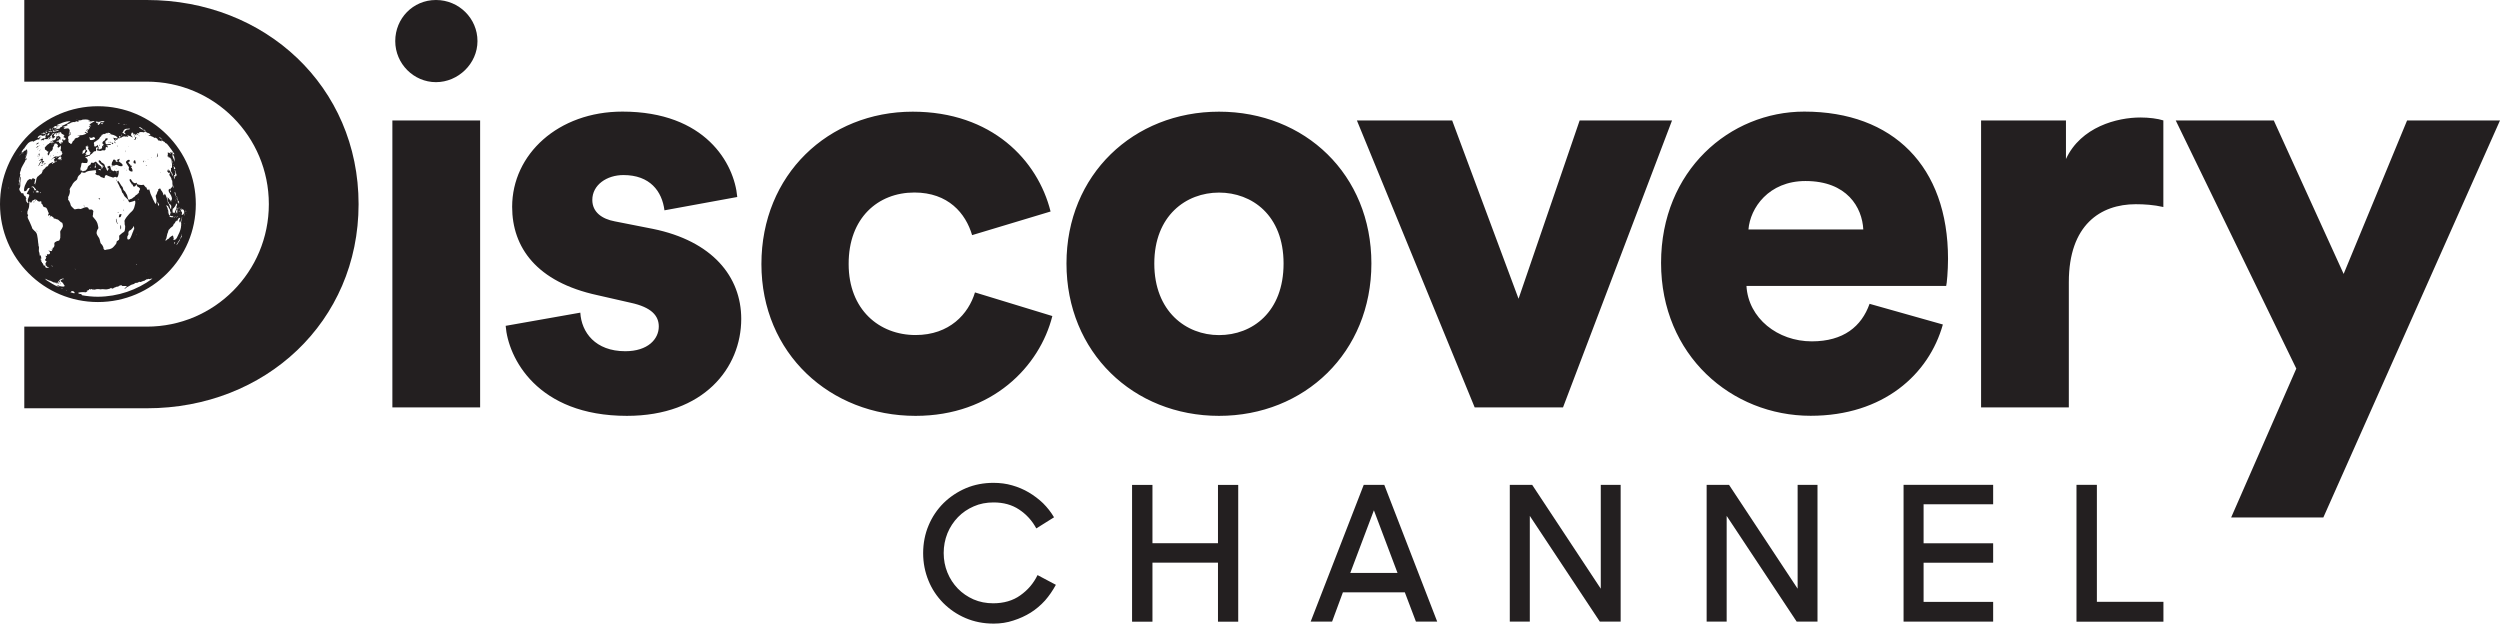 <?xml version="1.0" encoding="UTF-8"?>
<svg xmlns="http://www.w3.org/2000/svg" id="Layer_2" data-name="Layer 2" viewBox="0 0 339.6 84.71">
  <defs>
    <style>
      .cls-1 {
        fill: #231f20;
        stroke-width: 0px;
      }
    </style>
  </defs>
  <g id="Layer_1-2" data-name="Layer 1">
    <g>
      <g id="layer1">
        <path id="path1847" class="cls-1" d="M53.69,5.58c0,3.08,2.51,5.58,5.53,5.58s5.64-2.51,5.64-5.58-2.51-5.58-5.64-5.58-5.53,2.51-5.53,5.58M65.22,16.36h-11.92v38.98h11.92V16.36ZM315.6,70.3l24-53.94h-12.62l-8.62,20.85-9.49-20.85h-13.32l16.38,33.71-8.85,20.22h12.53ZM293.88,16.36c-.77-.25-1.96-.4-3.13-.4-3.13,0-8.07,1.25-10.11,5.64v-5.24h-11.53v38.98h11.92v-17.02c0-7.77,4.3-10.58,9.09-10.58,1.17,0,2.43.08,3.75.38v-11.75ZM237.51,31.17c.23-2.91,2.74-6.58,7.75-6.58,5.66,0,7.7,3.6,7.85,6.58h-15.6ZM253.96,41.28c-1.09,3.06-3.53,5.09-7.85,5.09-4.62,0-8.62-3.13-8.87-7.53h27.13c.08-.25.25-2.04.25-3.68,0-12.55-7.45-20-19.53-20-10.11,0-19.45,8-19.45,20.55s9.57,20.77,20.32,20.77c9.89,0,16.07-5.64,17.96-12.4l-9.96-2.81ZM227.13,16.36h-12.55l-8.3,24.22-9.02-24.22h-12.94l16,38.98h12l14.81-38.98ZM165.59,45.52c-4.47,0-8.79-3.21-8.79-9.72s4.32-9.64,8.79-9.64,8.77,3.06,8.77,9.64-4.23,9.72-8.77,9.72M165.59,15.17c-11.6,0-20.72,8.55-20.72,20.62s9.09,20.7,20.72,20.7,20.7-8.62,20.7-20.7-9.02-20.62-20.7-20.62M124.2,26.15c4.62,0,6.98,2.83,7.85,5.79l10.66-3.21c-1.74-6.98-8-13.56-18.73-13.56-11.45,0-20.55,8.55-20.55,20.7s9.34,20.62,20.94,20.62c10.43,0,16.87-6.74,18.58-13.56l-10.51-3.21c-.87,2.91-3.45,5.79-8.07,5.79-4.94,0-9.09-3.45-9.09-9.64-.02-6.26,3.98-9.72,8.92-9.72M68.69,44.26c.32,4.3,4.23,12.23,16.47,12.23,10.43,0,15.53-6.51,15.53-13.17,0-5.74-3.92-10.58-12-12.23l-5.17-1.02c-1.74-.32-3.06-1.25-3.06-2.91,0-2.04,1.96-3.38,4.23-3.38,3.6,0,5.24,2.19,5.57,4.79l9.89-1.81c-.4-4.55-4.32-11.6-15.6-11.6-8.72,0-14.98,5.79-14.98,12.94,0,5.49,3.3,10.21,11.6,12l4.47,1.02c2.91.62,3.85,1.81,3.85,3.23,0,1.72-1.49,3.36-4.55,3.36-4.08,0-5.96-2.58-6.11-5.24l-10.13,1.79Z"></path>
        <path id="path1410" class="cls-1" d="M15.75,29.85c0,.11.02.25.06.3.04.04.08.13.08.17.02.06.04.09.06.09.06,0,.04-.06-.04-.21-.04-.08-.08-.21-.08-.28-.02-.25-.08-.3-.08-.08M15.26,22.51c-.06,0-.13.02-.13.04-.02.02.04.04.09.04s.11-.02.13-.04c0,0-.04-.02-.09-.04M15.32,19.58c.09,0,.09-.09-.02-.17s-.11-.08-.13-.02c-.04.06.08.19.15.19M15.7,19.45s-.02-.08-.06-.15c-.04-.06-.06-.08-.06-.06t-.04.02c-.08-.04-.04.04.04.13.06.06.09.08.11.06M18.43,22.09c.02-.06.02-.09-.02-.13-.04-.06-.04-.08-.04-.13.02-.06,0-.06-.06-.06-.11,0-.19.15-.17.3.02.09.04.11.19.15.08.02.11.02.09-.02v-.11M16.07,28.88s.06-.08.04-.09c-.02-.02-.04,0-.08.04-.04.04-.06.08-.04.09,0,.02.04,0,.08-.04M17.9,22.83s-.02-.04-.04-.04-.06-.04-.06-.08.02-.08.04-.06c.04.02.06,0,.08,0,.02-.02.02-.04-.04-.11-.08-.09-.09-.09-.13-.06-.04.06-.04.04-.04-.04,0-.06-.02-.09-.04-.09s-.08-.08-.15-.15c-.08-.09-.11-.15-.09-.15s.06-.02.06-.06c.02-.04.04-.06.08-.04.06.02.08-.06.06-.15-.04-.13-.19-.13-.36,0-.17.15-.21.23-.11.36.04.06.06.11.08.13,0,.02.08.11.15.23.06.08.08.11.13.19-.02.06-.02.09-.02.13-.02.08-.02.17,0,.23.06.15.38.3.49.21.04-.04,0-.3-.06-.36,0-.04-.02-.08-.02-.09M15.85,22.85s-.02.02,0,.04c.02.02.04.04.04.04,0,0,.02-.02,0-.04,0-.02-.02-.04-.04-.04M15.98,19.87s-.04-.06-.06-.09c-.04-.04-.06-.04-.04,0,.02.11.11.19.09.09M17.02,20.47s.02-.08.02-.08c0-.02-.02.02-.04.06-.02.08.02.25.06.21.02-.02,0-.04-.02-.06-.04-.08-.04-.09-.02-.13M17.13,23.02s0,.04.02.08.04.08.06.08.02-.02-.02-.08c-.02-.04-.06-.08-.06-.08M17.47,19.92s.02-.02.02-.04-.02-.04-.02-.04c0,0-.02.02-.02.04s.02.04.02.04M16.89,22.92s-.04.02-.02.02c.02.02.06.02.06,0,.02,0-.02-.02-.04-.02M16.24,22c-.08-.06-.13-.11-.15-.13,0-.02.02-.02.04,0,.04.02.08-.11.06-.15,0,0,.02-.04.06-.08.02-.02.04-.04.06-.06h-.08s-.09.02-.13.04c-.04.02-.09.06-.17.08q-.11.06-.06.11s.09.04.13.04c.04-.02.06,0,.06.04,0,.02-.04.04-.08.04s-.08.02-.11.04c-.04.04-.08.02-.13-.04q-.08-.09-.02-.13s.02-.04-.06-.06c-.06,0-.09-.02-.11-.04-.02-.13-.21.02-.23.19,0,.04-.02.08-.04.06-.04-.04-.13.36-.11.43.06.13.34.17.49.06.11-.08.23-.06.38.04s.49.13.57.08c.19-.23-.23-.45-.36-.55M21.34,18.9s0-.02-.02-.04-.02-.04-.04-.04c0,0,0,.02.02.04l.04.04M21.05,21.34s0,0,.02.06c.02.04.02.06.02.02,0-.02-.02-.06-.04-.08M20.58,21.38s-.02.02,0,.04c0,.02.04.04.04.04.02,0,.02-.02,0-.04,0-.02-.02-.04-.04-.04M25.56,29.6v-.04.04s-.02.04-.02.04c0,0,.02-.02.02-.04M25.51,29.71s-.02.02-.02.04c0,.04.02.04.02,0v-.04M25.41,28.94v.04-.04s0-.06,0,0M25.39,29.02s0-.02-.02-.02c0,0-.02,0-.02.02s0,.02.02.02c0,0,.02-.02.02-.02M25.3,28.68s-.02-.04-.02-.02c0,.06,0,.15,0,.11.02-.02.04-.06.02-.09M25.26,28.49h0s-.02.06-.02.06l.02-.02s0-.02,0-.04M25.21,28.62s-.04.08-.08.09l-.04.04s.02.02.02.02t.04,0s.08-.15.09-.19c0-.06-.02-.04-.04.04M25.05,30.34q-.02-.11-.02.02c0,.06.02.09.02.09v-.11M25,29.24s.04.02.04.02c.02,0,.02-.02,0-.08,0-.04-.02-.08-.02-.08v-.11c-.02-.08,0-.13.02-.17.02-.02.02-.04-.02-.06-.02-.02-.04-.06-.02-.08.02-.06-.02-.11-.09-.19-.04-.04-.09-.08-.09-.09t-.09.09-.08.08v-.13c0-.06.02-.09,0-.09,0-.04-.08-.02-.11.02-.02.02-.02.04-.04.06.02,0,.02.02.02.02.02.02.02.04.04.06,0,.02.02.04.04.04s.02.02-.02.02t-.02.04v.08s0,.06,0,.04c0,0,.02-.02.02-.04s.04,0,.06.04.06.06.06.06c.02,0,.04.17.02.23,0,.02-.02.04-.02.04-.02,0-.02.04-.04.06q-.02.06.02.02s.06-.02.06.02c.02.08.09.04.11-.04,0-.02.02-.08.04-.09.04-.06.08-.02.08.09.02.09.04.15.06.15M24.55,29.02c.04-.08.06-.13.04-.11,0,0-.02.02-.02.04-.02,0-.02.04-.02.08q-.04.06,0,0M24.43,29.83s-.02.02-.02.04-.02.04,0,.04c0,0,.02-.02.02-.04v-.04M24.73,29.6c.02-.19.02-.21,0-.15-.02.04-.06.21-.13.43-.02.09-.08.23-.09.26-.04.09-.08.11-.08.08,0-.02-.02-.06-.04-.09-.06-.11-.08-.11-.02-.25.02-.06.04-.11.06-.13,0-.02.02-.04.04-.08.02-.04,0-.04-.04-.04-.02,0-.06-.02-.08-.04-.04-.04-.06-.04-.04,0s-.02.09-.06.11-.08.06-.08.09c0,.02-.02.06-.04.09-.02.04-.04.08-.04.09s-.02.06-.06.08c-.02.02-.04.02-.04-.02v-.08s-.08.02-.08.06c0,.02-.02.04-.02.04-.02,0-.09.15-.11.19,0,.02-.02.04-.04.06-.02,0-.04.02-.04.06,0,.02-.02.06-.02.06-.02,0-.02-.02-.02-.04,0-.06-.04.04-.08.11-.02.08-.09.21-.13.25-.02.02-.09.08-.17.13s-.15.13-.19.17c-.02.04-.06.08-.06.08-.02,0-.02.02-.04.04,0,.02-.02.04-.04.02s-.13.3-.15.4c0,.06,0,.08-.04.11-.02.02-.04.08-.06.21-.02.09-.04.21-.06.26-.02.06-.02.09-.02.11.02.02-.08.25-.11.28-.06.04-.06.08-.02.11.04.06.06.04.17-.08.08-.08.11-.09.19-.13.08-.02.09-.04.13-.09.04-.09.13-.17.38-.32.06-.04.09-.06.09-.04s.02.02.04.02c.04,0,.04.17,0,.25-.02.06,0,.04.09-.11s.11-.13.02.02c-.06.11-.08.17-.02.08.04-.08.04-.04,0,.06-.02.04-.02.06,0,.04.04-.04.04.02,0,.11s-.04.13.02.13c.02,0,.04.02.04.02,0,.02.02,0,.06-.04.04-.06.06-.06.06-.02s0,.04.08-.04c.04-.06.09-.09.11-.11s.04-.04.06-.08c.04-.09.23-.49.28-.58.02-.04.06-.11.08-.17.02-.06.06-.15.08-.21.02-.08.06-.15.06-.19.02-.04.04-.11.04-.17.02-.06.04-.13.04-.21,0-.06,0-.13.02-.15v-.19c.02-.06,0-.13,0-.17-.02-.04-.02-.09,0-.15s.02-.11.02-.15.02-.09.04-.13c.02-.06.02-.09,0-.11.02.02.02-.02.04-.15M24.73,32.07s0,0-.02.02-.04.02-.02-.02t-.02-.04s0-.02.02-.08c.02-.06.02-.11.02-.11,0-.04-.02-.02-.04.04,0,.04-.02.08-.02.08,0,.04-.04.17-.08.25-.02.04-.04.08-.04.09-.02,0-.04.06-.02.08,0,.02,0,.04-.02.09s-.04.08-.04.08c0,.02.11-.19.15-.26.02-.02.02-.06.04-.06,0,.02.06-.09.08-.15M24.43,32.54s-.02,0,0,0c-.02-.04-.04,0-.09.09s-.11.19-.15.26c-.09.13-.19.26-.21.32-.02.02,0,.04.02.04.04,0,.09-.08.17-.21.04-.09.11-.19.11-.17l.02-.02s.04-.08.08-.13c.06-.13.08-.21.06-.19M23.77,32.88s-.04.02-.08.04c-.02.04-.02.08-.04.11-.04.15-.02.19.02.09.02-.04.04-.06.04-.04,0,0,.02-.02.04-.08q.09-.17.02-.13M23.6,32.43s-.02.02-.02.02c0,.02.02.02.02-.02t0,0M22.88,21.24s-.02-.04-.04-.04v.04s.02.04.04.04.02-.02,0-.04M23.58,21.04s-.02-.04-.02-.04v.02s.02.04.02.04c.02.02.02,0,0-.02M14.49,19.81s.02-.04-.02-.04-.06.02-.06.04c-.02.06.02.06.08,0M14.04,19.98s.04-.02.04-.04-.02-.04-.02-.04c-.02,0-.04.02-.04.04-.02.02,0,.04.02.04M13.34,20.28s.11-.04.11-.11c0-.04-.02-.04-.09,0-.06.04-.08.09-.02.11M13.23,20.22s-.04.02-.04.04c.02.02.04.04.04.02.06-.02.06-.06,0-.06M15.87,23.53s.09-.02.09-.04-.02-.04-.08-.04c-.04,0-.09.02-.09.04,0,.02.04.04.08.04M14.9,23.43s.09.02.11,0c.04-.02,0-.02-.06-.02s-.09.02-.06.02M13.49,23.07c.08.04.13.08.15.08.02.02.04-.04.04-.09q.02-.11-.15-.11c-.09,0-.17.02-.17.04,0,.02.06.06.13.09M12.98,22.39s.04-.04.04-.09c0-.09-.04-.11-.08-.06-.02.04,0,.15.04.15M12.87,22.66c0,.09,0,.15.02.15.08,0,.13-.08.13-.19,0-.13-.02-.17-.09-.15-.02.02-.04.08-.06.19M12.23,22.73s.04.04.06.02c.06-.04.04-.08-.02-.08-.04,0-.06.02-.04.06M22.47,26.43c.04.09.09.23.13.32.06.11.08.23.13.45.04.17.08.32.08.32.02,0,.19.28.21.36.06.21.11.51.21.51.02,0,.02-.02.02-.11,0-.06,0-.15.02-.23.02-.13-.15-.32-.25-.36-.04-.02-.06-.06-.08-.11-.02-.04-.04-.13-.08-.17-.08-.09-.08-.13-.09-.4-.02-.21,0-.32.04-.19,0,.04.02.06.04.06s.08.06.13.15c.06.08.11.15.15.17.02.02.04.06.06.11s.04.09.04.09c.02,0,.06-.15.04-.19,0-.02,0-.04.02-.04s.04-.04.06-.09c.02-.08.02-.11-.02-.28-.06-.21-.09-.26-.26-.53-.15-.23-.19-.32-.15-.49.04-.15.13-.19.15-.06.02.04.04.09.06.11t0,.06c-.06,0-.06.17.02.21.04.04.06,0,.06-.09,0-.06-.02-.09-.04-.13-.08-.09-.08-.19,0-.25.06-.04.06-.09.06-.13-.02-.04-.02-.06,0-.02.04.08.13,0,.17-.13s.04-.25.04-.3c0-.02-.02-.04-.02-.06v-.15c0-.25-.02-.36-.09-.38h-.04s.02-.02.02-.04c.02-.06-.02-.17-.11-.34-.11-.19-.13-.23-.17-.26s-.02-.25.04-.26c.04-.04.02-.08-.06-.11-.04-.02-.08-.02-.08.02,0,.06-.06.04-.08-.04-.02-.04-.04-.06-.06-.08-.06-.02-.09-.13-.06-.13.02,0,.04-.06.06-.13s.04-.11.06-.09c.04.02.04.04.04.09,0,.11.04.15.08.09.02-.04.04-.04.08-.02q.06.04.08.13c.02.11.04.13.09.15.04,0,.08.08.08.11,0,.02.06.23.09.32,0,.02.04,0,.06-.02t0-.17c-.04-.11-.06-.17-.15-.3-.06-.09-.11-.17-.09-.19.02-.04.04-.15.02-.21-.02-.02-.02-.09,0-.15q.02-.08.06-.04c.08.08.09-.02.08-.38-.02-.28-.02-.34-.08-.47-.04-.09-.06-.19-.06-.21-.02-.17-.23-.45-.25-.34,0,.06-.02.06-.04.02-.02-.08-.04-.09-.04-.06.02.04,0,.04-.02-.02-.02-.04-.04-.08-.08-.08-.02-.02-.04-.02-.06-.02.02-.02.02-.04.02-.06.02-.04.02-.09.04-.15.02-.3-.09-.36.08-.28.04.02.08.02.08.02,0-.04.11.04.13.08,0,.02.02.04.06.04h.06s.02,0-.02-.02c-.02-.02-.04-.06-.04-.13,0-.09.02-.09.06-.09.04.02.06.04.08.08.04.08.06.09.08.04,0-.04.02-.04.02-.02s0,0-.02-.06c-.02-.04-.02-.08,0-.06.04.02.08.17.08.26,0,.04-.02.09,0,.13,0,.04,0,.06-.02.08-.02.04,0,.17.06.3.02.06.09.19.13.3.06.09.09.21.11.23.04.06.04-.06,0-.13-.02-.02-.02-.06,0-.08,0,0,0-.04-.02-.08s-.02-.08,0-.08.02-.02-.02-.08c-.04-.08-.04-.13,0-.09.02.02.02,0,0-.02s-.02-.04-.02-.04c0,0-.02-.04-.04-.08-.02-.06-.04-.08-.04-.08-.02-.02-.04-.04-.06-.15-.02-.06-.02-.09,0-.09h.04s.02,0,.02.02t.02,0s.04-.04.08.02t.04.02c-.26-.42-.53-.79-.83-1.17,0,.02,0,0-.04-.04v-.02s-.02-.02-.04-.04c0,0-.02,0-.02-.02-.02,0-.04-.02-.04-.06h0s-.06-.06-.08-.09c-.04-.02-.08-.06-.15-.08-.15-.08-.08-.06-.13-.13-.06-.08-.19-.15-.17-.08.02.04,0,.02-.02-.02s-.04-.06-.11-.09c-.04-.02-.09-.04-.11-.06-.02,0-.04-.02-.06-.02s-.02,0,.02.08q.04.08,0,.04s-.04-.02-.04,0,0,.02-.04,0c-.02-.02-.09-.06-.15-.08-.08-.04-.09-.04-.09.02s-.04.02-.15-.09q-.06-.06-.04-.06s-.02-.06-.06-.08t-.02-.04s.02-.02-.04-.04c-.02-.02-.09-.06-.15-.09-.09-.04-.11-.06-.09,0,.02.04.02.06-.06.02-.06-.02-.13-.06-.15-.08-.04-.04-.13-.08-.21-.11-.08-.02-.19-.08-.25-.09-.08-.04-.09-.04-.08-.02s0,.04-.06.04c-.08,0-.13-.04-.08-.06.02,0,.06-.02.09-.04s.08-.04.11-.04c.04-.02.04-.04,0-.11l-.04-.04s-.06-.04-.09-.06c-.04-.02-.09-.06-.15-.06-.09-.02-.23-.08-.23-.11-.02-.06-.15-.11-.21-.09-.02,0-.04.04-.04.06s-.02.02-.04.02-.04,0-.02.02-.04.02-.09,0c-.21-.06-.55-.04-.58.04t-.02.04l.06.04s-.02.04-.15.02c-.11,0-.21-.02-.21-.02-.04,0,.09.15.15.19s.08.04.04.06c-.02,0-.08-.02-.11-.04-.06-.02-.13-.08-.17-.09q-.08-.04-.02.04.06.06-.02.04c-.09-.04-.09,0,0,.06t-.02.02c-.06-.02-.08-.04-.09-.11-.02-.04-.04-.09-.06-.11-.02-.02-.02,0,0,.04s0,.06-.02.06-.04.02-.06.02c-.02.02-.02.04.04.09.04.06.06.08.06.11,0,.09.04.15.15.17.11.02.21.09.21.19q0,.06-.02-.02c-.02-.08-.11-.13-.17-.13-.04,0-.04.02,0,.09.02.08.02.11-.02.15-.06.08-.23.08-.26,0-.02-.04,0-.04.06-.02.08.04.09.02.11-.08s.02-.11-.02-.17c-.04-.04-.06-.09-.09-.19-.02-.08-.06-.15-.08-.17s-.04-.04-.04-.09c0-.08-.04-.13-.11-.15-.04,0-.06-.02-.04-.04.02-.02,0-.04-.02-.04s-.04.02-.04.04,0,.04-.02.04-.04.02-.04.08c0,.04-.02.09-.04.11s-.04.06-.02.06.04.04.04.08c.02.04,0,.06,0,.06-.02,0,.02.04.09.09.17.15.13.19-.08.06-.09-.06-.25-.13-.34-.15-.09-.04-.19-.08-.23-.08t.02.04c.11.09.13.13.09.19-.02.02-.04.02-.06-.02-.02-.04-.08-.04-.21-.02s-.19.02-.21-.02c-.02-.02-.04-.04-.06-.02-.02.02-.06.04-.09.04-.13.02-.26.09-.26.13,0,.06-.11.06-.17.02-.06-.04-.04-.09.02-.09s.04-.06-.02-.09c-.06-.04-.21-.04-.17,0,.02.02.04.08.04.09,0,.04.02.08.04.09.06.06.02.13-.08.09-.04-.02-.09-.02-.15.02-.09.06-.11.08-.06.15.04.06.04.08-.08.04-.06-.02-.13-.04-.17-.06-.04-.02-.06-.02-.06.02,0,.02.04.06.06.08.06.02.08.09.04.09-.06,0-.21-.09-.25-.17-.02-.04-.04-.09-.04-.11,0-.04-.02-.08-.06-.09-.13-.06-.04-.06.19,0,.21.06.25.06.32,0,.06-.04.08-.08.06-.11s-.13-.11-.26-.19c-.23-.11-.28-.13-.62-.21-.11-.04-.13-.04-.09-.08q.06-.04-.04-.08s-.09-.04-.11-.02c-.02,0-.04,0-.04-.02,0-.04-.02-.04-.04-.02s-.06.04-.09.04-.06.04-.08.06c-.02.04-.04.04-.04.02s.02-.06.04-.08c.04-.04.02-.06-.06-.02-.06.02-.09.06-.11.08s-.06.02-.08.02c-.04-.02-.08,0-.11.04s-.08.04-.11.02c-.08-.04-.09-.04-.08,0,0,.02,0,.04-.02.04h-.09c-.06,0-.06.02-.02.04.06.06-.04.09-.09.04-.04-.04-.06-.04-.04,0,.02.04,0,.04-.04.02s-.06-.02-.02.02c.02.02.06.04.08.02.09-.06.04.06-.11.15-.09.08-.17.17-.19.25s-.08.11-.09.11-.04.02-.04.04-.02.04-.02.02c-.02-.02-.06.02-.09.06-.04.06-.09.08-.11.06s-.04,0-.04.04-.02.06-.06.06c-.02,0-.09.04-.17.08-.13.08-.17.21-.09.32.02.04.02.06-.02.11-.04.04-.04.06.02.04.06-.02.08-.02.02.04-.06.08-.06.09.08.13.08.02.13,0,.23-.06.06-.06.11-.11.11-.13,0-.04.02-.04.04,0s.04.08.04.11.02.06.02.06c0,0,.02.02.02.06s.02.09.06.13c.04.04.06.09.04.09,0,.02,0,.06.02.09.02.08.15.08.15,0,0-.02.04-.04.08-.04.11,0,.19-.08.17-.23-.02-.09,0-.13.08-.17.04-.04.09-.08.11-.11q.04-.06-.02-.11s-.08-.06-.09-.06-.04-.04-.04-.08c0-.13.08-.25.21-.32.15-.08.19-.13.17-.19-.04-.08.11-.17.23-.15.13.02.17.08.09.15-.28.25-.32.26-.3.34.02.04.02.11.02.15,0,.13.13.21.34.17.09-.02.21-.04.25-.04.08-.02.17.06.15.09-.02.02-.09.04-.21.04-.25.02-.32.04-.32.09,0,.02.02.06.06.08.04.02.06.06.04.09-.02.11-.06.13-.11.06-.11-.11-.19-.02-.19.21,0,.11,0,.15-.06.15-.04,0-.06.02-.06.04,0,.06-.13.06-.17,0-.02-.02-.09-.02-.23.04-.11.04-.23.08-.25.06-.02-.02-.11-.04-.19-.04-.17,0-.26-.08-.23-.17,0-.04.04-.08.08-.09.04-.02.06-.04.04-.09-.02-.04-.02-.08-.02-.11.04-.08-.06-.06-.11.02-.02.04-.06.06-.08.04-.02-.02-.04.02-.02.13.02.32.02.34-.06.34-.21.02-.25.02-.26.11-.02.06-.04.08-.04.04-.02-.04-.04-.02-.09.08-.06.08-.13.15-.19.17s-.09.06-.11.09-.08.09-.13.13c-.08.06-.11.06-.15.02-.04-.04-.06-.04-.08.04s-.04.09-.09.09c-.15-.02-.21,0-.23.08,0,.04.02.08.06.08.13,0,.26.21.25.36,0,.06-.04.17-.06.23-.04.09-.06.11-.32.09-.15,0-.28-.02-.3-.04-.02-.02-.08,0-.11.04-.08.04-.08.08-.09.25-.02.11-.04.26-.08.34-.04.11-.06.15-.04.19.02.02.02.09,0,.15-.02.09,0,.11.09.08.08-.02.11,0,.15.06.04.08.08.08.15.04.06-.02.15-.06.21-.06.08,0,.13-.02.15-.08.02-.04.04-.08.08-.08.06,0,.15-.19.15-.28s.15-.28.3-.34c.08-.04.11-.08.13-.17.02-.15.15-.21.25-.13.06.04.11.02.23-.06.09-.06.19-.11.21-.11s.09.08.17.19.25.26.36.34c.23.13.28.23.25.42q-.02.09.08-.02c.08-.11.09-.13.06-.17s-.04-.06,0-.09.06-.04.11,0c.04.04.08.06.09.04s-.21-.21-.26-.21c-.02,0-.04-.02-.04-.04s-.02-.04-.06-.04c-.02,0-.11-.08-.19-.17s-.13-.19-.15-.19-.04-.06-.04-.11c0-.13.13-.19.15-.09.02.04.04.06.08.04.04-.02.08.02.09.11.04.08.09.13.15.15.04.02.15.08.23.15.09.08.13.15.13.23s.06.17.13.3c.08.09.13.19.11.19-.04.02.11.23.17.23.04,0,.04-.02.02-.08-.02-.04,0-.08.06-.11.13-.08.08-.17-.08-.15-.02,0-.02-.02-.02-.06.02-.04,0-.08-.02-.09-.06-.06-.04-.13.02-.09.04.02.08,0,.09-.04.08-.13.32-.04.28.09,0,.04,0,.06.02.06s.04.04.04.11c0,.06,0,.11.02.11s.04.04.04.08.04.09.09.11c.06.04.13.08.17.09.06.04.09.04.13-.02.04-.08.06-.08.15,0,.11.08.25.09.26.04,0-.02.06-.06.11-.06.04,0,.06-.02.11-.02v.19c0,.09-.02.3-.06.43-.08.28-.17.38-.32.26-.08-.06-.11-.06-.21,0-.11.08-.21.08-.38,0-.08-.02-.23-.08-.34-.11-.11-.04-.21-.08-.21-.09s-.04-.04-.09-.06c-.13-.04-.28.06-.28.19,0,.06-.02.13-.04.17-.04.06-.06.06-.21-.02-.09-.04-.21-.08-.25-.08s-.09-.04-.11-.08c-.04-.08-.28-.21-.34-.17-.04.02-.36-.15-.36-.19,0-.02.04-.06.08-.11.08-.08.08-.09.04-.15-.04-.06-.04-.09,0-.15q.04-.08,0-.04s-.06.02-.06-.02-.04-.04-.13-.02c-.08.02-.3.04-.49.06-.26.02-.6.08-.79.26-.04.04-.38.02-.42-.04-.04-.08-.06-.06-.13.09-.04.08-.11.17-.19.23-.15.09-.32.36-.32.49,0,.11-.11.26-.3.38-.13.08-.38.4-.4.49,0,.02-.04.09-.08.15s-.13.19-.19.28c-.09.19-.11.21-.08.28.04.08.04.17,0,.43-.02.15-.15.47-.19.49-.02.02-.04.06-.02.11.02.06.02.15,0,.23-.02.09-.02.13.04.15.04.02.08.04.08.08,0,.02.04.11.11.23.06.09.09.25.09.28.02.19.3.42.47.58.09.08.11.09.45,0,.11-.02.25-.02.32,0,.11.04.19.02.4-.08.19-.09.49-.23.72-.09.06.04.09.09.09.13,0,.11.08.15.26.13.17-.02.19-.02.3.09.08.08.11.13.09.19-.02.04-.04.17-.04.28s-.02.25-.04.26c-.06.08.04.21.26.45.21.23.38.53.43.83.02.08.04.21.06.3.02.13.02.17-.06.25-.09.09-.19.43-.17.58.04.21.21.45.34.64.04.06.09.21.11.34.04.26.11.43.21.49s.3.47.28.53c-.04.06.06.21.15.25.06.02.09.02.15,0,.04-.02.17-.06.28-.06.32-.02.64-.15.85-.43.06-.08.15-.19.21-.25.08-.08.11-.15.13-.28.02-.17.04-.17.19-.25.15-.08.15-.09.17-.23.02-.08,0-.21,0-.28-.02-.13-.02-.15.06-.21.06-.04.13-.11.19-.17.06-.06.15-.13.21-.17.06-.02.15-.09.21-.15.09-.09.09-.13.13-.45.02-.26.02-.36-.02-.4-.02-.02-.04-.13-.04-.25s0-.25-.02-.28c-.02-.08,0-.13.09-.3.08-.13.17-.28.23-.34.06-.08.19-.23.3-.36s.25-.26.3-.3c.25-.21.38-.45.45-.77.04-.15.08-.3.08-.32.02-.02.02-.15.02-.26q-.02-.21-.08-.17s-.19.08-.38.13c-.13.04-.19.06-.34.09-.04-.04-.06-.08-.09-.11-.06-.08-.09-.13-.06-.13.06-.02-.21-.32-.4-.47-.09-.08-.15-.15-.21-.28-.04-.09-.09-.23-.15-.26-.08-.06-.11-.15-.15-.32-.04-.15-.08-.26-.15-.34-.06-.06-.11-.15-.11-.19s-.06-.15-.11-.25c-.06-.09-.13-.25-.17-.32-.04-.08-.11-.21-.15-.3-.04-.08-.08-.15-.06-.15s.06.08.11.15c.09.19.17.23.17.08q0-.08.02-.04s.09.17.19.3c.09.13.15.26.17.28,0,.02.04.08.09.13.11.08.19.25.21.42,0,.08.06.15.15.23.08.06.13.15.15.17,0,.04.06.13.13.25.08.09.13.23.13.28.02.17.15.51.19.53.02.02.08-.02.13-.04.04-.04.09-.06.13-.06.02,0,.08-.02.11-.04.04-.02.08-.04.09-.04s.06-.04.09-.08.13-.09.19-.13.13-.09.17-.17c.02-.06.09-.11.17-.13.08-.02.11-.06.11-.09s.02-.06.06-.06.06-.02.06-.04.02-.08.06-.09c.04-.02.06-.06.04-.08-.04-.06-.02-.17.02-.17.02,0,.04-.08.08-.15.02-.06.02-.09.04-.15-.04-.04-.04-.06-.08-.09-.04-.06-.11-.11-.17-.13-.11-.04-.15-.09-.21-.26-.02-.06-.02-.08-.04-.13-.04.06-.04.09-.08.15-.13.25-.4.25-.4-.02,0-.13-.08-.17-.08-.06,0,.09-.02.09-.08-.08-.04-.09-.09-.19-.11-.19-.02-.02-.09-.11-.13-.21q-.09-.17-.04-.23c.09-.08.17-.06.26.13.09.17.32.43.53.38.02-.02.06-.04.08-.02.02.02.02,0,.02-.02-.02-.09.04-.06.09.06.02.06.06.11.08.13.23.09.58.13.81.06.02-.02.08.04.13.13.15.19.28.32.32.28.02-.02.02,0,.04.02,0,.02-.02.06-.04.06q-.06,0,.06.13c.13.15.21.15.21-.02q0-.09.06.02c.04.08.06.15.06.17.06.28.17.57.3.81.06.11.11.21.11.25s.06.13.11.23c.06.09.13.25.17.34.09.23.13.23.21.02.08-.25.02-.51-.04-.74-.04-.17-.04-.21-.02-.23.02-.02.04-.04.04-.06s0-.04.02-.04.09-.15.15-.38c.02-.08.06-.13.08-.13.04,0,.06-.09.04-.17-.02-.04,0-.08,0-.08.02,0,.06-.02.09-.02.04-.02.08-.02.09-.02s.02-.04.02-.08c-.02-.11.06-.04.13.13.04.09.09.17.13.21.04.02.06.08.08.11,0,.04.02.06.02.06.04,0,.11.21.13.3,0,.08.02.09.04.11.06.04.09.02.11-.08.02-.04.02-.06.02-.09.02-.04.04-.02.06.06M21.51,27.58c-.09-.17-.11-.19-.11-.09s.06.36.09.42.04.06.08,0c.08-.06.06-.13-.06-.32M19.89,37.02s.02,0,.04-.02,0-.02-.02-.02t-.02.04M18.73,27.07s.04.04.06.02c.04-.04.02-.08-.04-.08-.02.02-.04.04-.02.06M18.58,31.94s.02-.02.02-.04-.02-.04-.02-.04c0,0-.02.02-.02.04s0,.04.02.04M18.49,35.92c-.02.06.04.06.09,0,.02-.02.02-.04-.02-.04s-.06.02-.08.04M17.38,31.98c-.08.09-.09.15-.09.28-.02.23.06.32.21.26.08-.02.13-.06.13-.06.17-.25.3-.64.42-.96l.06-.11s.04-.08.02-.13c0-.06,0-.08.04-.06.04.02.04,0,.06-.13,0-.13-.04-.36-.06-.36,0,0-.02.02-.04.04-.02.02-.04.06-.04.09s-.04.09-.08.13c-.04.04-.09.11-.13.15-.04.06-.11.11-.19.15-.19.08-.26.21-.25.42.02.15.02.19-.06.28M12.66,39.3s.02-.02.02-.04-.02-.04-.02-.04c0,0-.02.02-.02.04s0,.04.02.04M11.51,39.53s.02.04.02.04c.02,0,.02-.02,0-.04-.02-.02-.02-.04-.02-.04v.04M20.68,37.83c-.08.04-.09.04-.11.02-.02,0-.04,0-.08.02-.04.02-.06.02-.04,0,.02-.02,0-.02-.02,0,0,.02-.04.02-.06.04-.02.02-.04.02-.04,0s0-.02-.02,0c-.08.02-.11,0-.09-.02s0-.02,0-.02c-.02.02-.08.02-.19.06-.06.02-.09.02-.13.04t.02-.04s.04-.06.02-.04c-.02,0-.04.02-.06.06-.04.04-.04.06-.11.08-.06.02-.09.04-.13.08-.06.06-.11.08-.11.04,0-.02-.02-.02-.04,0s-.23.11-.36.15c-.08.02-.15.02-.17-.02-.02-.02-.13.02-.19.08-.04.04-.06.04-.21.06-.13,0-.17,0-.25.06t-.04.04h0s-.08.06-.09.06c-.15.04-.25.08-.3.09-.02.02-.08.04-.09.04s-.08.04-.15.09c-.06.04-.17.09-.23.13-.08.02-.15.08-.17.09s-.04.04-.04.02c0,0-.04.02-.06.06-.08.08-.19.15-.23.15-.04-.02.02-.09.06-.09.02,0,.04-.02.08-.06t.02-.02s-.08.02-.04-.02c.02-.02.04-.02.04-.04.04,0,.15-.11.15-.15,0-.02-.06-.02-.15-.02-.26.02-.51,0-.49-.02,0-.02-.02-.04-.04-.06-.06-.06-.36.02-.38.09,0,.02-.02.04-.08.04-.04,0-.06,0-.06.02s-.02.04-.08.02c-.04,0-.09,0-.13.02s-.09.04-.13.06c-.15.04-.26.09-.28.13-.04.06-.13.08-.13.04,0-.02-.02-.02-.04,0s-.06,0-.09-.04c-.04-.06-.06-.06-.09-.02-.09.08-.15.09-.4.15-.17.04-.3.04-.42.02-.19-.02-.38-.04-.57,0-.02.02-.06.02-.08,0-.08-.04-.47-.04-.55,0-.11.04-.21.06-.38.04-.11-.02-.19-.04-.19-.06.02-.06-.06-.04-.11.02-.04.06-.06.06-.09,0-.04-.04-.06-.06-.09-.02-.04.02-.08.02-.09,0t0,.04s.04.06-.02.08c-.02.02-.06.02-.08.02s-.04,0-.04.02c-.02.02-.04.02-.08.04-.04,0-.06.02-.08.04,0,.02.02.04.08.04.08-.02.06,0-.04.04-.08.04-.11.08-.13.08,0,.02-.06.02-.11.02-.23-.04-.94-.02-.98.11,0,.02.23.13.26.13h.13q.11,0,.08.04s-.02.02-.04.04c.02,0,.04,0,.06.02.04,0,.06.04.06.04,0,.02-.02.02-.06.02.72.13,1.45.21,2.21.21,2.74-.02,5.3-.92,7.36-2.43M10.28,36.58s-.06-.04-.09-.06q-.08-.02,0,.02c.08.08.13.09.09.04M10.13,39.73s-.04-.08-.06-.08c-.02-.06-.21-.13-.32-.11-.04,0-.08.04-.08.08s-.04.06-.11.06h-.06c.17.06.34.09.51.15h.11s.04-.04,0-.09M9.47,19.43s.06,0,.06.02,0,.04.02.04.04.02.02.04c0,.02.02.04.06.04.06,0,.09-.04.15-.15.06-.08.09-.17.09-.19s.04-.08.11-.11c.11-.08.15-.13.11-.15-.02-.02,0-.02.02-.02.04,0,.04-.02.04-.06,0-.06.02-.06.09-.09.06-.02.13-.06.17-.09q.06-.06.02,0c-.04.06-.04.08.02.04.04-.02.09-.06.15-.08s.15-.08.21-.13-.36-.09-.34-.09.49-.04.49-.08c0-.06.02-.06.04-.02.04.06.34-.02.6-.13.15-.08.17-.09.13-.11-.04-.02-.09-.04-.15-.04-.06-.02-.08-.02-.04-.04.04-.02.06-.04.06-.08,0-.06.02-.06.06-.04.02.02.06.06.06.08,0,.06.19.08.21.02.02-.08-.06-.19-.13-.21-.08-.04-.13-.15-.06-.15.02,0,.04.02.02.04,0,.04.11.13.15.09.04-.04.04-.09-.06-.13-.04-.04-.08-.06-.08-.08.02-.02.04,0,.08.02.08.04.23.02.23-.06,0-.02.04-.06.08-.06t.08-.02h-.08c-.08,0-.08-.09,0-.09.04,0,.06-.02.06-.02.02-.06-.04-.13-.09-.13-.11,0-.09-.06.02-.08t.02.02s.02-.02.04-.02c.06,0,.09.02.09.04,0,.04,0,.02.04,0,.06-.08.04-.09-.04-.09-.04,0-.08-.02-.08-.06,0-.02-.02-.04-.06-.02-.02.02-.04.02-.06.02.02-.04.04-.06.06-.08.04-.04.08-.08.09-.08s.04-.02.06-.06c.02-.04.04-.06.08-.06.02,0,.08-.02.09-.04.11-.08.17-.13.28-.17.06-.02.08-.04.13-.04-.06-.02-.08-.02-.13-.04-.08-.02-.17-.02-.23.02-.06.02-.13.04-.17.02-.04-.02-.11,0-.17.04-.06.02-.11.04-.11.04t.02-.02s.04-.04.08-.06c.06-.06.04-.06-.08-.04-.08.02-.13.02-.11-.02.02-.02.06-.04.11-.04s.11-.02.11-.04c.02-.02-.02-.04-.08-.04s-.13-.02-.15-.04c-.25-.06-.51-.04-.75-.02-.08.02-.13.04-.15.06,0,.02-.13.04-.26.04-.15,0-.23.02-.19.04.06.02.09.08.04.08-.02,0-.02.02-.02.04,0,.04-.02.04-.17,0-.19-.06-.21-.06-.21.02,0,.06-.02.08-.09.04-.04-.02-.06-.02-.08.02s-.04.04-.04,0c-.02-.06-.49.08-.51.13-.02.04-.04.06-.11.06-.09.02-.3.11-.36.17-.02.02,0,.02.04.02s.08,0,.06.02c-.02.04-.08.08-.23.11-.28.09-.36.11-.36.15-.02.04.17.08.21.06.02-.02.02,0,.02.02-.02.02-.06.06-.11.06-.08.02-.09.02-.06.04.02.02.06.04.06.06.02.02.09.02.25-.02.25-.06.42-.02.42.08,0,.02.02.04.04.04s.04.06.04.13c.02.13.02.15-.04.19-.09.09-.09.13.02.09.06-.02.11-.02.15.02.04.06.06.15,0,.11-.02-.02-.06-.02-.09-.02s-.06-.02-.04-.04.02-.02-.02-.02c-.02.02-.04.04-.04.06s-.02.04-.02.04c-.02,0-.04.02-.04.06-.02.08.04.09.11.06.02-.02.04-.02.06-.02-.02-.02-.02-.04-.04-.06q-.02-.06.04-.04s.06.04.06.06.02.02.04-.02t-.02.06c-.04.06-.08.11-.11.11-.02,0-.09.04-.13.09-.08.08-.09.09-.08.13s.02.06-.02.08c-.02.02-.02.06,0,.11.02.06.02.11,0,.15q-.02.08.08,0,.08-.04,0,.04-.08.09-.04.26c.06.19.11.23.21.21M9.07,39.51s0-.02-.02-.04c-.04-.04-.08-.04-.08-.02h-.02s.08.04.11.06M8.66,37.98s-.02,0-.02.02.02.04.04.04.02,0,.02-.02c0-.04-.02-.04-.04-.04M8.85,38.85s-.04-.04-.08-.06-.06-.06-.06-.08,0-.02-.02-.02-.02-.04-.04-.08c-.02-.04-.02-.08-.06-.09-.02-.02-.04-.04-.04-.06,0-.04-.17-.19-.21-.19-.02,0-.06-.02-.08-.06-.02-.04-.04-.08-.04-.08.06-.08.09-.09.11-.08s.04,0,.04-.02c0-.06.09-.11.15-.09.02,0,.04,0,.04-.02s.02-.04.06-.04c.02,0,.04,0,.06-.02-.02,0-.04-.02-.06-.02-.04-.02-.06-.02-.08,0,0,0-.04.02-.08.02-.09.02-.23.06-.25.08-.02.02-.06.04-.09.08-.04.02-.08.06-.06.08,0,.02.02.04.04.02.02,0,.02.02.04.08q.02.08-.04.06c-.06-.02-.08-.04.09.19.04.06.08.09.08.11.02.04-.06.06-.23.02-.17-.02-.19-.04-.23-.09-.04-.04-.06-.06-.08-.04t0,.02s.04.02.04.04-.02.02-.06-.02c-.04-.02-.09-.06-.13-.06-.02-.02-.08-.04-.09-.06-.04-.02-.06-.02-.08,0,0,.04-.04.02-.15-.02-.08-.04-.13-.08-.15-.08-.02-.02-.06-.04-.09-.04-.04-.02-.09-.04-.09-.06-.02-.02-.04-.02-.08-.02-.26-.06-.53-.17-.75-.3-.04-.02-.06-.02-.04-.02.02.02.06.04.11.08.06.02.09.06.11.06,0,.02-.04,0-.08-.02-.06-.02-.08-.04-.06-.02.02.02.06.04.08.06.02.02.04.04.06.04,0,0,.02.02.04.04.49.32.98.62,1.51.87h.04s-.08-.06-.13-.08c-.04-.02-.09-.04-.11-.06s0-.02.06.02c.19.09.42.17.42.15.02-.02-.02-.04-.09-.06-.13-.06-.3-.19-.26-.21.02,0,.08.02.15.06.15.09.32.15.42.15.04,0,.13,0,.21.02.09,0,.13,0,.15-.02,0-.02.02-.02.04-.02.02.02.04,0,.06-.04s.02-.06,0-.08c-.02,0-.04-.02-.04-.04s.02-.02.06,0c0,.09.02.09.04.09M8.4,39.19s-.08,0-.08.02c.04.02.06.02.09.04.02,0,.06,0,.08-.02.06,0,.02-.04-.09-.04M6.28,37.92c-.09-.04-.13-.06-.09-.04s.06.04.06.04c0,.02.02.02.04.04.02,0,.08.02.13.04.15.06.04-.02-.13-.08M6.3,34.92s-.02.02-.02.04.02.04.04.04.02-.02.02-.04-.02-.04-.04-.04M6.81,38.17s-.02-.02-.04-.04c0,0-.02,0,0,.02,0,.02.02.04.04.04v-.02M6.98,36.07s-.04.02-.04.04c0,.04.02.04.04.02.06-.02.06-.04,0-.06M7.13,36.11s-.06.02-.08.04c-.02.04-.02.06.04.04.09-.02.11-.08.04-.08M7.58,38.41s-.06,0-.04.02.04.04.06.04.04,0,.04-.02-.02-.04-.06-.04M8.06,38.15s.02-.04.02-.04c-.02-.04-.04-.04-.06-.02-.02.04,0,.08.04.06M7.7,38.24s.04.02.04,0h-.04s-.02-.02,0,0M7.66,38.32s.04.02.08.04c.09.02.09,0,0-.04-.04-.02-.08-.02-.08,0M8,38.53c-.08.02-.06.02.06.04.21.06.21-.02.02-.23-.11-.13-.13-.15-.19-.13-.02,0-.02.02,0,.06s.02.06.02.08c-.02.02,0,.02.04.04.08.02.06.04-.02.04-.04,0-.08,0-.09-.02h-.06s-.02,0,0,.04.06.04.09.04.08,0,.11.02c.04.02.04.04.02.04M8.24,37.92s-.02.02.02.04c.02,0,.04,0,.02-.02t-.04-.02M4.79,26.07s.23.09.26.08c.02-.02.08-.02.13-.02s.11-.02.11-.02c0,0-.02-.06-.06-.11-.08-.11-.3-.15-.28-.08.02.09-.04.17-.09.15-.02-.02-.06-.02-.08,0M4.83,25.15s.04-.02.04-.04c.02-.02,0-.04,0-.04-.02,0-.04.02-.04.04-.02,0-.02.02,0,.04M4.6,26.09c-.02-.06-.13-.08-.13-.02,0,.02.04.04.08.06q.06,0,.06-.04M4.66,25.77c-.02.06-.02.08.08.08.11.02.21-.06.15-.11-.02-.02-.08-.08-.11-.13-.23-.28-.28-.34-.42-.28-.04.02-.11.06-.13.09q-.06.06,0,.04s.08-.04.09-.06c.04-.06.11-.04.09.02,0,.02,0,.04.04.04s.06.02.06.04.02.04.06.06c.02,0,.04.04.04.08s.02.08.04.08c.04,0,.04.04.02.08M5.49,26.13s-.08.02-.08.04.02.04.06.06c.04,0,.08-.02.08-.04,0-.04-.02-.06-.06-.06M5.6,27.36s-.04.02-.04.04,0,.04.02.04.04-.02.04-.04c.02-.02,0-.04-.02-.04M7.41,21.85s-.06-.06-.08-.06c-.02-.02-.02,0,0,.04s.04.08.08.06t0-.04M7.68,21.39c-.02-.08-.11-.09-.11-.02,0,.02.04.04.06.06.06.02.08.02.06-.04M8.34,21.38c-.06.02-.09,0-.09-.04s-.02-.06-.06-.04c-.04.04.02-.06.11-.17.11-.13,0-.09-.11.04-.06.06-.13.15-.15.19-.04.04-.06.08-.08.08s-.04.04-.04.06c-.02.04-.04.06-.06.06s-.04.02-.04.04c-.02.02.06.04.17.04.15,0,.19,0,.13.04-.09.09,0,.06.13-.08.08-.08.11-.11.09-.09-.04.02-.04,0,.02-.08q.04-.06-.04-.04M8.36,21.62c.04-.08.02-.04-.08.04q-.08.08-.04.11s.06,0,.08-.02c.02-.04.04-.08.02-.08,0,0,0-.04.02-.06M6.47,20.85s-.04.02-.04.02c0,0,0,.02.02.04s.02,0,.04-.02c0-.02,0-.04-.02-.04M6.83,20.39s-.04.02-.06.04,0,.02.02.02c.02-.02.04-.04.06-.04s0-.02-.02-.02M7.07,19.51s-.06.02-.08.04c-.02.02-.02.04.02.04.02,0,.06-.02.08-.04s.02-.04-.02-.04M7.24,19.56s-.04.02-.06.04-.02.04,0,.04.04-.02.06-.04.02-.04,0-.04M7.28,19.38s0-.04-.02-.04-.04-.02-.02-.04c.02-.04-.04-.09-.11-.11-.02,0-.02-.02,0-.06.02-.02.02-.04.02-.04,0,0-.02.02-.06.02l-.11.11c-.04.06-.09.13-.13.15q-.06.06,0,.04s.06-.02.06.02.02.04.09-.04c.09-.06.11-.08.13-.04.09.08.11.08.15.02M7.43,19.39s-.04.02-.02.02c.02.02.04.02.02-.02.04.02.04,0,0,0M7.81,18.62s-.06.06-.06.06c.02,0,.04-.04.08-.06q.08-.09-.02,0M8,18.77h.06s.02-.02-.02-.02-.04.02-.04.02M8,18.68s-.04.02-.09.04c-.09.04-.19.17-.11.15.06,0,.11-.04.17-.13.04-.02.06-.06.04-.06M3.43,21.28s.04-.04.06-.09c.04-.08.04-.09.02-.08-.02,0-.04.02-.06.04,0,.02-.02.13-.02.13M3.19,20.79s.04-.04.02-.04-.04.02-.04.04c-.02.02-.04.04-.08.06-.06.04-.09.09-.04.06.04-.02.11-.09.09-.09,0,.02.02,0,.04-.02M6.07,36.11c0-.06.02-.09.04-.08.04,0,.04.02.02.06-.02.04,0,.04.02.06t.02.06s-.04.06-.04.04t-.02.02s.02.02.08.04c.04.02.08.02.08.04s.02.04.06.04c.04.02.06,0,.04-.04s-.02-.04.02,0c.04.02.09.06.15.06.11,0,.15-.04.06-.06-.08-.02-.26-.17-.28-.21,0-.02-.04-.06-.08-.08q-.06-.04-.02-.04s.04,0-.02-.09-.06-.15-.02-.13c.02,0,.04-.02.04-.08,0-.04.02-.09.06-.11.08-.04.06-.13-.02-.15-.13-.02-.19-.23-.08-.25.04,0,.06-.02.06-.06v-.21s0-.02.02-.02.02,0,0-.02-.06-.06-.08-.11q-.04-.08.08-.04c.11.04.13.04.13-.04,0-.04,0-.11-.02-.13-.02-.04,0-.04.08-.04.19.02.28,0,.32-.09s.04-.17,0-.19c-.02,0-.04-.04-.04-.08-.02-.04-.04-.09-.08-.11s-.08-.08-.08-.09,0-.02.04.02c.04.04.11.08.21.09.13.04.17.04.23-.04.04-.06.08-.15.08-.21.02-.15.08-.26.09-.23.02.02.02.04.02.08-.02.02,0,.02.02-.02.02-.04.06-.11.09-.17.04-.08.06-.17.04-.28-.02-.09-.02-.21.02-.25.06-.09.36-.25.47-.25.09,0,.21-.08.21-.13,0-.02.02-.09.06-.17s.06-.15.04-.17v-.17c.02-.09,0-.26,0-.4-.02-.19-.02-.26.02-.32.13-.19.28-.42.34-.64,0-.06-.02-.19-.04-.3-.04-.15-.08-.19-.13-.19-.04,0-.17-.09-.28-.21-.17-.17-.23-.21-.36-.23-.08-.02-.17-.04-.21-.08-.04-.04-.09-.04-.15-.02-.06.04-.08.02-.08-.06s-.06-.11-.21-.21c-.08-.04-.11-.08-.19-.11-.02.06-.04.08-.06.13-.04.08-.08.11-.09.09s0-.08.04-.11c.08-.09.04-.17-.08-.21-.06-.02-.09,0-.13.08-.04.09-.04.11-.06.02,0-.06.02-.15.06-.23.06-.11.08-.13.02-.19-.04-.04-.08-.13-.09-.21-.02-.08-.09-.23-.13-.32-.08-.13-.11-.17-.28-.21-.19-.04-.21-.06-.28-.25-.06-.13-.09-.21-.15-.21s-.06-.02-.04-.09c.04-.06.02-.09-.02-.11-.04-.02-.06-.08-.06-.11,0-.06-.02-.08-.13-.02-.09.04-.13.04-.15,0-.02-.02-.08-.04-.11-.04-.06,0-.09-.02-.09-.08-.02-.06-.04-.09-.06-.09s-.04-.02-.04-.04,0,0-.02.02c0,.04-.04.06-.06.06s-.06.02-.09.04c-.08.08-.08,0,0-.09.09-.13.06-.15-.06-.06-.06.04-.11.08-.13.08s-.06,0-.06.02c-.02.02-.04.04-.06.04h-.06s-.04.02-.04.06c-.02.04-.08.11-.11.19-.11.13-.09.11-.13.04-.04-.13-.09-.15-.21-.09q-.09.06-.13,0s-.04-.11-.04-.19c0-.11,0-.15.11-.4s.11-.28.09-.36c-.02-.06-.06-.08-.17-.09q-.21-.02-.15-.08s.08-.13.09-.21c.04-.08.06-.13.08-.13,0,.02.04-.04.06-.09.04-.06.08-.15.09-.19.09-.15.09-.17-.04-.15-.13.02-.19.08-.25.21-.04.09-.15.25-.17.21,0-.02-.04,0-.09.02-.13.06-.17-.04-.15-.28.02-.19.04-.25.11-.47.06-.13.11-.26.13-.28s.04-.08.08-.15c.06-.15.17-.32.23-.32.02,0,.06-.04.09-.08.08-.08.21-.08.34-.02.06.04.08.04.09-.06q.04-.09.15-.09c.08,0,.13.04.13.06.02.04.04.04.08.02.08-.06.11.11.04.25-.02.04-.04.13-.04.19s0,.11-.02.13c-.02.04,0,.15.04.15.02,0,.04-.04.08-.09.06-.09.08-.23.13-.53.02-.08.04-.15.04-.19.04-.08.15-.26.19-.26.02,0,.08-.04.13-.11.06-.06.11-.11.13-.11s.06-.04.08-.06c.04-.04.08-.06.09-.06.04,0,.04-.02.06-.08.02-.04.02-.06.02-.04t.04-.02s.02-.04,0-.04-.02-.02.02-.06c.04-.04.06-.08.04-.09,0-.06.06-.25.11-.3.04-.04.02-.02,0,.09q-.04.13.02.06s.06-.11.08-.15c.02-.04.04-.06.06-.06.04,0,.08-.04.11-.11.04-.08.08-.11.11-.11s.06-.02.04-.04c-.02-.02.04-.04.11-.06.11-.02.13-.04.13-.09,0-.09.13-.26.26-.32.06-.04.15-.08.19-.09s.08-.04.09-.06c.02,0,.06-.02.11-.04q.08-.02.02.04s-.08.08-.09.08-.08.11-.06.15c0,.02.06,0,.11-.06.06-.04.11-.08.15-.09.09-.02.26-.13.28-.19t.02,0s.02.04.06.02t.02-.04s-.02-.04,0-.08q.02-.06-.08.04c-.08.09-.11.11-.17.09-.09-.02-.15-.11-.09-.23.02-.06.02-.09-.02-.09s-.04-.02.04-.04c.04-.02.09-.06.11-.09s0-.06-.09-.06c-.13.02-.26.09-.43.25-.08.08-.06.06.04-.06.08-.08.17-.17.23-.21.06-.04.13-.09.17-.13.08-.06.13-.06.3-.04.19.02.25.02.34-.06.06-.04.17-.11.23-.13.11-.04.13-.06.17-.17.04-.09.04-.13-.02-.17-.06-.04-.06-.08-.02-.09s.04-.04.02-.04c-.04,0-.06-.02-.06-.04,0,0-.02-.02-.06-.02-.02,0-.06-.04-.06-.06s-.02-.06-.02-.08c-.02-.04-.02-.08.02-.11.02-.04.02-.17.02-.3,0-.09,0-.13-.02-.23-.04.06-.08.08-.11.13-.13.15-.26.21-.26.13,0-.04-.04-.04-.06-.04-.04.02-.04,0,.02-.13q.08-.15,0-.17s-.06-.04-.06-.06c.02-.06-.04-.11-.13-.11-.04,0-.09,0-.13-.02s-.08,0-.09.02-.06.11-.09.21c-.06.15-.08.19-.13.25q-.08.08-.04.13c.04.06-.02.19-.08.3-.02.04-.09.09-.17.15-.06.04-.08.06-.13.09-.02.06-.02.09-.04.15-.08.21-.09.25-.17.3-.06.04-.08.02-.09-.08-.02-.08,0-.15,0-.17.13-.26.13-.28.02-.26-.06,0-.09-.02-.09-.04s-.02-.04-.04-.04-.06-.04-.08-.08-.08-.08-.13-.08c-.08,0-.09-.02-.06-.09.02-.06.02-.09-.02-.11-.06-.02-.02-.09.15-.28.13-.15.3-.3.36-.3.02,0,.04-.02.06-.04.02-.06.11-.13.19-.13.06,0,.36-.3.34-.34,0-.02.02-.02.06,0,.04,0,.06.04.06.06s0,.02.02-.02.04-.06.08-.08c.04,0,.09-.04.13-.08.02-.02.04-.04.08-.06,0-.02,0-.04-.02-.06-.02-.06.02-.11.04-.11,0,0,.04-.02.04-.04.02-.02,0-.06-.02-.08-.04-.02-.06-.04-.06-.04,0,0,.08-.02.17-.02.13-.02.19-.02.19-.06.02-.06.04-.06.08,0,.02.04.02.08,0,.08-.02.02,0,.02.04,0s.06,0,.04.02.02.06.06.08c.11.06.06.21-.11.3-.04.02-.06.04-.06.08s-.02.06-.09.08c-.06.02-.09.02-.11.02-.04-.02-.13.06-.15.11-.02.02.06.02.15,0,.11-.02.17-.02.17.02,0,.02.02.06.04.06s.02.02.02.04c-.04.06.02.13.06.09.02-.02.04-.02.04,0s.04.06.06.06c.04.02.08.04.09.04.06.04.06-.08,0-.15-.08-.09-.04-.13.06-.04.08.06.08.08.13,0,.06-.06.06-.09.06-.15s-.02-.09-.04-.09-.04-.02-.06-.06q-.02-.06.06-.11c.08-.06.09-.04.13.08.02.08.08.09.11.02.02-.04.04-.06.04-.04s.06-.02.11-.08c.04-.04.06-.06.09-.09-.04,0-.06-.02-.08-.02-.04-.02-.08-.04-.08-.06s-.02-.06-.06-.06c-.15-.02-.19-.15-.06-.17.04,0,.04-.02,0-.04s-.04-.02,0-.04c.04,0,.06-.02.06-.06,0-.02-.02-.04-.06-.02s-.04.02-.02-.02c.04-.04.02-.04-.06-.04-.02,0-.04,0-.04-.02.02-.06-.08-.09-.11-.06-.02.02-.06,0-.08-.06-.02-.04-.04-.09-.06-.08-.02,0-.02-.02-.02-.04.04-.06-.04-.09-.13-.09-.06.02-.09.02-.11.06t-.02,0s-.02-.04-.11,0c-.15.06-.21.09-.26.19-.02.04-.02.08-.02.08.02,0,.02.02,0,.04q-.04.06-.06,0s0-.06,0-.08c.02-.02.04-.06.04-.08s.04-.06.08-.08q.08-.06-.02-.04c-.11.02-.19.08-.3.19q-.09.09-.09.17c0,.06.02.08.11.09.06,0,.09.02.08.04-.04.02-.09.09-.06.09.02,0-.02.04-.08.08-.04.04-.09.08-.09.08-.02-.02-.02,0-.04.04-.04.08-.08.09-.08.04,0-.04,0-.06.04-.09s.04-.06.02-.08c-.02-.04-.04-.02-.09.02q-.09.09-.06,0c.02-.06.02-.08-.02-.06-.04,0-.04-.04.02-.08.04-.02.02-.19-.02-.19-.02,0,.02-.04.06-.08.06-.06.09-.08.11-.08s.21-.13.25-.17c.02-.02-.28.04-.32.08-.04.04-.06.06-.08.11-.04.09-.06.13-.13.19-.04.02-.08.06-.11.11-.04.08-.02.11.06.11,0,0,0,.02-.02.04s-.02.04,0,.04c.04,0-.02.06-.09.09-.06.02-.08.06-.09.09-.02.06-.04.06-.06.06s-.02-.04,0-.06c.02-.02.02-.06.02-.08s0-.04.02-.04.04,0,.06-.02t.04-.06c0-.08-.06-.08-.15-.02-.08.06-.08.08-.06.06.06,0,.04.02-.04.09s-.34.09-.36.04c-.02-.06-.17,0-.19.06,0,.02.04,0,.08-.02.06-.04.09-.04.09-.04,0,.02-.04.04-.08.06-.06.02-.08.06-.11.09-.02.04-.04.08-.06.09s-.02,0,0-.04c.06-.08-.02-.09-.21-.04-.11.04-.13.04-.11,0,.02-.02.06-.04.08-.06.08-.02.02-.06-.06-.04-.04,0-.09,0-.13-.02s-.09-.02-.13.02c-.04.02-.08.02-.08,0s0-.02-.04,0c-.06.06-.09.06-.08,0t-.04,0s-.08.06-.13.08c-.13.06-.26.11-.32.17-.04.04-.08.06-.11.04-.08-.02,0-.09-.19-.04-.02,0-.06.02-.08.02s-.04,0-.08.02c-.02,0-.04.02-.06.02,0,0-.02.02-.04.02-.02.02-.06.04-.09.06-.06.04-.11.08-.15.11-.11.13-.21.25-.32.38,0,0,.02,0,.02-.02.02-.04,0,.02-.04.08-.02.02-.04.02-.04.04l-.13.15s.04-.02.04-.04t.02.02s-.04.06-.06.08c-.02.02-.08.08-.11.09-.09.13-.19.25-.26.38.02,0,0,.02-.02.06-.04.06-.04.08,0,.04.02-.02.04-.02.04,0s0,.02.02,0c0-.02.04-.04.06-.04.04-.02.04,0-.04.08-.04.04-.11.13-.17.17-.06.06-.11.09-.13.11l-.02.02s-.02,0-.04.02-.02.04-.04.06c.02-.02.04-.04.08-.06.04-.02.09-.08.13-.11s.09-.08.09-.08c.02,0,.02-.02.04-.04s.06-.06.09-.09.09-.08.13-.11.06-.06.04-.04c-.04.02.02-.06.08-.09.02-.02.06-.04.06-.06.04-.04.17-.15.19-.17t-.02.02s-.17.17-.15.17,0,0-.02.04c-.08.06,0,.04.08-.04.04-.04.08-.06.09-.08.02,0,.04-.02.06-.06.04-.06.04-.08.06-.04,0,.02-.02.04.04.04.02,0-.02.09-.02.13s.04.04.08-.02c.02-.02.02,0-.02.04-.06.08-.13.25-.09.25.02,0,.09-.19.09-.21s.02-.02.02-.02c.02,0,.02-.02.04-.06t0,0s-.02.06-.04.08-.04.04-.04.08c-.02.02-.02.04,0,.04,0,0,.02-.02.04-.06.02-.04.04-.06.04-.04.02.02-.06.13-.08.13s-.04.02-.04.04t0,.02s.02.02-.02.06c-.02.04-.04.09-.04.11,0,.04,0,.02.04-.04.02-.04.04-.06.02-.06-.02.02-.02-.02,0-.04.02-.06.02-.08.06-.08t0,.02s-.06.19-.02.15c.02-.02,0,.04-.06.11-.08.13-.09.15,0,.08t-.02.04q-.06.08-.04.06s.02,0,0,.06c-.02.04-.04.08-.04.09-.04.06-.04.09-.02.08.02,0,.02.02.02.04-.02.04-.04.04-.06-.02,0-.02-.02,0-.02.02-.02.04.02.28.06.26.02-.02.02-.04.02-.08,0-.06.02-.15.06-.15v.04s0,.04,0,.06c.02.02.02.08-.02.17q-.04.08-.09.02s-.02-.02-.04.08c-.02.08-.06.15-.17.34-.13.23-.26.45-.38.7,0,.02-.02.04-.02.08-.04.08-.06.21-.04.19.02-.02.02,0-.02.04-.02.04-.06.13-.08.23s-.04.17-.04.19,0,.04.02.06c.06.04.06.11-.02.38-.04.13-.06.28-.06.34,0,.09,0,.11-.04.15-.06.06-.06.04,0,.23,0,.04,0,.09-.02.13-.04.08-.02.36.02.32.02-.04.04-.13.02-.15s0-.09.02-.17.04-.17.04-.17c0-.02,0-.09.02-.21.02-.09.02-.21.02-.23s.02-.09.04-.17q.06-.13.08-.09s.02.09-.02.19c-.02.08-.04.25-.04.34,0,.11,0,.21-.02.23v.25c.02.25-.02.43-.08.53-.02.04-.04.09-.06.11,0,.08.04.25.08.28.02.02.04.06.06.08.02.04.06.11.11.17.09.11.11.13.19.08.09-.06.11-.04.15.15.02.11.15.26.25.28.02,0,.04.02.04.04s0,.09.02.17.02.17,0,.21c-.02.06-.02.09-.02.09.08.02.11.09.09.17q-.02.06.06.09s.06.06.08.09c.04.09.09.09.09.02s.13-.21.15-.17c.02.02.02.11.02.21,0,.19-.06.74-.13.77,0,0-.02.04-.04.11,0,.06-.02.11-.04.11-.04,0-.08.34-.06.47.02.06.04.09.06.09.06,0,.06.11,0,.17-.06.09-.02.32.08.47.04.06.13.25.19.4.08.17.17.4.21.49.06.11.09.23.09.25,0,.08.15.26.34.43.21.15.32.36.36.6.06.32.11.62.13.94,0,.09.02.21.04.23.02.04.02.06,0,.08-.02.02,0,.08.02.17.06.15.08.32.04.58-.02.13,0,.21.04.28.02.06.04.13.04.15s0,.09.02.17.02.15.04.19c0,.04.02.06.04.06s.02-.06.02-.09c-.02-.06,0-.09.02-.08.04,0,.06.09.09.28,0,.02.02.08.02.15.02.08,0,.09-.04.08s-.08-.02-.09.02c-.02.02-.02.04,0,.04.09,0,.13.06.17.25,0,0-.02-.02-.06-.06s-.06-.06-.06-.04c0,0,0,.04.04.06.02.02.04.08.06.13.02.08.02.09.04.04,0-.04.02-.06.02-.06.02,0,.04.15.02.17-.02.02,0,.02.02.02.04,0,.08.04.13.15.06.08.08.15.08.15-.02,0-.02.02,0,.04.02.02.06.04.08.04.04,0,.06,0,.06.02s.02.04.04.04c.04,0,.06-.04.04-.09M2.92,28.77s-.02-.06-.02-.08c-.02-.02-.02,0-.02.04s.02.08.02.08c.02,0,.02-.02.02-.04M1.19,25.47s-.02.02-.04.06-.02.08,0,.06c0,0,.02-.04.04-.06v-.06M5.09,18.73s.02.02.04.02c.04.04.15-.02.21-.08.02-.04.09-.09.19-.15.02-.02.04-.02.06-.04-.04.04-.06.06-.09.08-.04.04-.06.06-.09.08h.04c.06,0,.06.02,0,.04-.04.02-.06.04-.08.06,0,.02.06.02.13-.02.08-.02.15-.04.13-.02,0,.02-.04.04-.08.04s-.09.02-.15.06c-.04.02-.06.04-.09.06,0,.02.02.02.02.04.02.02.04.02.08.02.04-.02.06,0,.04.02-.02.04.28-.06.38-.13.04-.04.08-.04.09-.02.08.04.26-.04.23-.09,0,0,.02-.02.06-.04.02,0,.04-.02.06-.02t-.04-.04s-.04-.04-.06-.02c-.02,0-.02-.04,0-.11.04-.09.04-.13.09-.17.02-.02.06-.06.06-.08.02-.04-.09,0-.13.04-.02.02-.06.04-.08.06t-.08.09c-.04.09-.08.13-.06.04.02-.08,0-.08-.09,0-.04.04-.06.04-.04,0,.02-.02-.02-.02-.08,0-.06.04-.08.04-.06,0,.02-.02.02-.04-.04-.02t-.02-.02s-.02-.08-.08-.06c-.02.02-.08.02-.11.04-.04,0-.11.04-.13.06-.04.02-.08.06-.08.06,0,.02-.04.06-.11.13.04.04,0,.06-.04.11M5.57,18.22h.06s.08-.02.09-.04.04-.02.02-.02c-.02.02.02,0,.06-.04s.06-.06.06-.02c-.02.04.09-.04.15-.09.06-.08-.11,0-.28.13-.08,0-.09.02-.15.08M5.77,18.17s.04-.04.02-.04-.04.02-.06.04c-.06.08-.02.06.04,0M6,18.04c-.06.02-.09.04-.17.11l-.08.08s.02,0,.04-.02c.02,0,.06-.02.06-.02.02,0,.06-.02.08-.04.02-.02.04-.02.04,0s0,.02-.04.04-.04.02-.04.04.04,0,.15-.06c.08-.04.17-.09.21-.09.08-.02.15-.08.19-.13.02-.02,0-.02-.06,0s-.08.02-.06-.02c.02-.06,0-.06-.06,0-.04.02-.04.04-.04.08s0,.04-.06.06c-.04.02-.08,0-.08-.02,0,0-.06,0-.09,0M6.11,17.89s.02,0,.04-.02t0,0s-.04,0-.04.02M6.23,17.87s.09-.04.11-.06c.02-.02,0-.02-.06-.02-.06.02-.09.04-.11.06,0,.04.02.04.06.02M6.34,17.75c.08-.02.09-.04.09-.06s-.02-.02-.02-.02c0,0-.04.02-.09.06q-.08.04.02.02M6.47,18.02s.06-.06.02-.04c0,0-.02.02-.02.04t0,0M6.53,18.21s.02,0-.02.04c-.02.02-.06.04-.06.02-.02-.02-.04-.02-.06.02-.02.02-.02.04,0,.04s.04.04.06.06c.02.04.04.04.06.02s.06-.04.08-.06c.08-.02.13-.11.09-.13s-.04-.02.02-.08c.04-.04.06-.06.04-.08s-.09.02-.19.06c-.02.04-.06.09-.02.09M6.55,17.89s0,.02.02.02.04,0,.02.02c0,.02.02.02.08-.02q.08-.04.04.02s-.04.06,0,.04c.08-.02.15-.08.19-.17.04-.06.02-.06-.06-.04-.06.02-.08.04-.08.06,0,.04-.04.04-.06.02,0-.02-.02-.02-.04.02t-.06.02s-.04-.04-.06.02M6.58,17.79s.04-.02.02-.04c0-.04-.02-.02-.04.02,0,0,0,.02.02.02M6.74,17.58s.04-.02-.02.02c-.04.02-.02.02.06,0,.06-.02.11-.02.09,0-.02.04.06.02.08-.02.04-.06,0-.09-.06-.09h-.11s-.08.02-.09.04q.02.06.06.06M7.07,17.83s-.02-.04-.11.04c-.02.02-.04.04-.06.06.02,0,.02.02.02.02.08.02.19-.04.15-.11M7.13,17.72s.08,0,.08.04c0,.02,0,.04-.02.06,0,0-.02.02-.02.06s.06.02.32-.02c.19-.04.38-.08.42-.09.02-.02.04-.02.06-.04,0-.02-.02-.02-.02-.04-.02-.02-.09-.02-.3.04-.25.06-.26.08-.28.02-.02-.04-.06-.06-.13-.04h-.13s-.04,0-.06.02c-.02,0,.02.02.09,0M7.11,17.56l.02.02s.04,0,.08,0q.08-.02.02-.02s-.04-.02-.02-.06.02-.04,0-.04h-.08s-.04,0-.06.02c-.02.04,0,.08.04.08M7.07,17.39s.02,0,.04-.02t-.02-.02s-.04.02-.02.04M7.41,17.6s-.02.02-.02.04c-.02.02-.02.04,0,.04,0,0,.02-.02.02-.04v-.04M7.43,17.56s.04-.02.04-.04c0-.04-.04-.04-.06.02-.02,0,0,.02.02.02M7.4,17.34q.08-.02.02,0c-.08.04-.08.08,0,.09.04.02.09,0,.3-.11.04-.02.06-.02.02,0-.06.06-.04.08.04.04.04-.02.06-.02.04,0s-.02.04-.02.04c0,.02-.04.02-.09.02s-.09.02-.09.04c.02.02,0,.04-.08.06-.19.09-.11.09.21.02.4-.09.43-.09.38-.13t.02-.06s.06-.04.08-.06c.02-.02.06-.04.09-.04s.09-.04.13-.08q.06-.06.02-.06c-.06.02-.04-.04.04-.06.08-.02.3-.11.43-.19.08-.04.17-.09.23-.11s.09-.06.09-.08.06-.04.15-.08c.08-.02.15-.06.17-.08-.28-.11-.81.06-1.08.15-.09.04-.21.08-.25.11-.04.02-.08.04-.11.04s-.08.02-.13.04c-.04.02-.11.06-.17.08-.11.04-.15.08-.13.11.04.04.11.04.15,0,.02-.02.04-.04.06-.04s.02,0-.02.04c-.04.04-.02.04.04.02.17-.04.25-.06.23-.04-.02.02-.09.04-.19.06-.11.02-.17.04-.17.08,0,.02-.02.04-.04.02-.02-.02-.04-.02-.06-.02h-.04c-.06-.04-.13-.06-.17-.04-.09.04-.13.06-.13.08s-.02.04-.06.04c-.02.02-.06.04-.08.06.02.06.08.08.17.04M10.38,16.24s.11.02.13,0-.02-.02-.06-.02-.08.02-.08.02M12.94,18.79s-.17-.21-.21-.21c0,0-.02.02-.02.04s-.08.04-.15.06c-.08.02-.17.04-.19.06-.04.02-.06.02-.08-.04-.02-.04-.06-.06-.09-.04-.11.04-.13.11-.04.11q.08,0,.04.06-.04.06,0,.06s.04.08,0,.09c-.02.02.04.04.13.04.17.04.55-.06.6-.23M11.62,19.92s.04-.02.06-.04c.02-.02.02-.04,0-.04s-.04.02-.06.04c-.02,0-.02.04,0,.04M11.57,20.56s0-.08.04-.08c.02-.02.04-.08.04-.11-.02-.09-.21-.09-.25,0-.02.04-.06.08-.09.08s-.08.02-.08.08,0,.09.02.11,0,.04-.04.09c-.06.06-.06.08-.04.11.02.02.06.04.09.02s.11-.04.15-.06c.09-.04.17-.17.15-.25M12.26,20.79c.06-.08.06-.15-.02-.15-.04,0-.06-.04-.08-.11-.02-.06-.04-.11-.08-.13-.02-.02-.06-.06-.06-.11,0-.04-.02-.09-.06-.11-.06-.02-.04-.04,0-.09.09-.13.08-.19-.02-.17-.11.02-.11,0-.04-.08q.04-.06-.02-.06s-.09.02-.11.04-.06.09-.09.17c-.06.11-.06.15-.04.13.04-.02.04,0,.02.08-.02.06-.02.08,0,.04.04-.09.08-.06.04.06q-.04.11.04.09c.08-.02.09-.02.08.04,0,.04,0,.08.02.06.02,0,.02.04,0,.08-.02.04-.06.08-.09.08-.06,0-.08.02-.04.08.02.06.02.08-.04.09-.04.02-.08.04-.08.08,0,.02,0,.04.02.02.02,0,.06,0,.11.02.08.02.08.04.02.04-.04,0-.11.06-.15.09-.06.08-.08.09-.02.08.04-.02.13-.04.23-.06.09-.02.21-.04.25-.04.06,0,.11-.02.13-.02s.04-.02.02-.06c.02-.08.04-.11.06-.15M13,16.55s.02.04.04.04.02.02.02.04c-.02.06.13.09.21.06.04-.02.08-.02.11,0s.04.04-.08.06q-.11.04-.06.06s.06.04.02.04c-.02,0,0,.04.06.08.09.06.11.06.13,0,.02-.04.04-.08.06-.08s.04-.04.08-.08c.02-.04.06-.08.08-.08.06,0,.13.08.11.13-.02.06.19.06.23,0,.02-.02.02-.04,0-.02-.02,0-.08-.02-.13-.06-.06-.04-.15-.09-.19-.09-.04-.02-.09-.04-.09-.06s-.02-.02-.04-.02c-.02.02-.04,0-.04-.02-.02-.04-.11-.06-.11-.02v.06s-.02.02-.04,0c-.08-.08-.38-.09-.36-.04M13.72,16.55c.08.02.15.04.19.06.06.04.32-.06.28-.09-.02-.04-.3-.09-.32-.06,0,0-.08.02-.17,0-.21-.04-.19.04.02.09M16.07,16.77c0,.06.02.06.13.02.04-.02.06-.02.09-.04h-.11c-.06-.02-.09,0-.11.02M16.47,18.34s0,.04.02.06c.04.04.11,0,.09-.06,0-.04-.09-.06-.11,0M16.73,18.06s.08.04.09.08c.02.04.09.06.17.08h.11l-.09-.09c-.06-.06-.11-.11-.11-.13-.02-.06.15-.32.21-.3.02,0,.04-.02.04-.04,0-.04.11-.08.38-.09.08-.02.13-.04.13-.06-.02-.04-.15-.06-.21-.04-.02.02-.09.02-.15.02-.19-.02-.4.06-.43.15-.02.04-.06.09-.08.08-.02,0-.02.02-.02.06.02.04,0,.06-.02.06s-.04.04-.04.08c-.02.04-.04.08-.06.08-.08,0,0,.09.08.09M16.72,16.89c.02.06.04.06.06,0,.02-.02.02-.04-.02-.04-.02,0-.04,0-.04.04M16.85,16.87s.17.06.17.02c0-.02-.04-.04-.09-.04-.06-.02-.08-.02-.08.02M17.11,16.9s.06,0,.08-.02t0-.02s-.06,0-.08.02t0,.02M19,17.39c.06,0,.09.02.08.04-.02.04.06.09.23.15q.15.06.11-.02c-.04-.06-.04-.08-.11-.09-.04-.02-.08-.04-.09-.06-.02-.08-.26-.17-.3-.11-.02.02-.02.04,0,.04s0,.02-.02.04c.04,0,.06,0,.11.02M19.49,17.72c.06,0,.09.02.15.02.09.02.15.02.15.02,0-.02-.04-.06-.11-.08-.04-.02-.08-.04-.08-.06-.02-.06-.09-.04-.11.02.02.04.02.06,0,.08M20.45,18.36s-.02,0-.02.02.02.04.04.04.02-.02.02-.02c0-.02-.02-.02-.04-.04M21.7,18.75c.06.06.28.11.28.09,0-.04-.04-.06-.15-.11-.08-.04-.13-.08-.15-.08-.02-.02-.04-.02-.04-.02-.04,0-.02.06.06.11M21.9,18.94s0,.04.04.06c.06.06.11.06.08.02-.04-.04-.11-.09-.11-.08M22.05,18.89s.06.04.09.06c-.02-.02-.04-.04-.06-.06-.02-.02-.04-.02-.04-.02-.02-.02-.02,0,0,.02M23.73,22s.02.02,0,0c.02,0,.02-.02,0-.04v.04M23.73,22.73s-.06-.06-.08-.09q-.09-.13-.08-.04c.06.13.08.21.06.21s0,.11.02.19c.02.04.04.06.04.02s0-.04-.02-.04-.02-.02-.02-.02c0-.04.04-.04.09.02t.04-.02s0-.06.02-.06c.04-.02-.02-.13-.08-.17M23.88,23.41c-.02-.09-.02-.11-.08-.25-.04-.08-.08-.13-.08-.13,0,0,0,.02.02.04.02.02.02.04,0,.02-.04-.02-.02.04.04.17.04.11.06.26.04.34q-.02.06-.04-.02-.02-.06-.02-.02c.04.19.04.23-.04.21-.06,0-.09.06-.11.23,0,.08.02.15.04.13,0-.02.02,0,.04.09.04.17.08.15.06,0-.02-.11-.02-.13-.06-.17-.04-.06-.04-.09-.02-.08.02.02.02,0,.02-.02s0-.04.02-.04c.04,0,.06.02.02.08-.02.02-.02.06,0,.09.02.06.04.06.04,0,0-.04.02-.04.02-.04.04.04.02-.04-.02-.11q-.04-.06,0-.06s.04.02.06.08c.02.09.06.09.04,0-.02-.06,0-.08.04-.08.02,0,.06-.02.06-.04t.02,0c.04.06.02,0-.02-.13-.06-.15-.08-.21-.08-.3M23.96,26.64c-.06-.02-.13-.17-.11-.26,0-.04-.02-.11-.02-.17-.02-.09-.04-.11-.08-.11-.02,0-.04.02-.04.06s.02.09.04.15c.02.06.02.09.02.09-.02,0,0,.04.04.11.02.06.06.09.06.08s.02,0,.02.04c.02.04.02.06.04.06s.04.02.06.02t.02-.02s.02,0,.04.04q.06.08.02,0s-.08-.06-.09-.08M24.04,26.87l.04.04s.02,0,.02-.02c-.04-.04-.08-.06-.06-.02M24.11,26.88s.02.06.02.08,0,.04.02.09q.04.06.02-.02c-.02-.15-.04-.21-.08-.21,0,0-.02.02.02.06M23.79,29.45s.02.02.04.02c.08-.02.08-.08.02-.06-.02,0-.04.02-.06.04M24.11,27.11s0,.04.02.04c0-.02.02,0,.02.02s.02.04.02.02-.02-.06-.04-.08c-.02-.06-.02-.04-.02,0M24.11,27.17c-.02-.13-.06-.21-.09-.23-.02-.02-.02,0-.02.08.02.08.02.09.04.04t.02.06c0,.08,0,.09.02.13q.06.02.04-.08M23.92,26.83q.04.08.02,0s-.04-.09-.06-.09c-.02-.02-.02,0-.02,0,0,.02.02.06.06.09M23.88,27.22c.02-.08.02-.15.02-.15-.02,0-.02.06-.04.13-.02.19,0,.21.02.02M23.49,25.15l-.02.02v.13c.02.09.02.13.06.19.02.04.02.06.04.08v-.08c0-.08-.06-.36-.08-.34M23.15,21.47s.06.17.08.23c.02.04.09.21.17.4.11.28.13.34.13.3,0-.02.02-.02.04,0t-.04-.06c-.04-.06-.08-.11-.08-.13-.04-.08-.04-.17-.02-.17s.02-.04-.02-.09c-.04-.06-.17-.32-.17-.36,0-.02-.04-.08-.08-.13-.04-.08-.06-.09-.04-.04.02.04.04.06.02.06M23.47,29.36s.02,0,.04-.02c.02-.02,0-.02-.02-.02-.02.02-.04.04-.02.04M23.28,28.92s.04-.06,0-.06c-.02,0-.02.02-.02.04s.02.02.02.02M23.19,28.92s.02-.04.02-.09c0-.09-.02-.09-.04-.06-.02.02,0,.15.02.15M23.17,29.49s.09.02.13.02c.08.02.26,0,.28-.04,0-.02-.02-.04-.06-.04s-.08-.04-.08-.06c0-.04-.02-.06-.11-.02-.08.02-.11.02-.13-.02-.04-.06-.13-.04-.15.02-.04.08.02.13.11.13M22.73,28.49s0-.04-.02-.04-.02.02-.02.04.02.04.02.04c.02,0,.02-.02.02-.04M22.75,28.83s.02,0,.02-.02v-.06s-.02,0-.02.02c-.02.02-.02.06,0,.06M22.83,28.47s0,.09.02.13c.02.06.02.17.02.23,0,.15.11.47.17.43.04-.02.06-.06.09-.19.04-.15.04-.17,0-.3-.02-.08-.04-.17-.04-.19.02-.04,0-.08-.02-.11-.02-.04-.04-.09-.06-.11-.02-.04-.04-.06-.04-.06-.02,0-.06-.08-.09-.19s-.17-.19-.19-.19-.06,0-.08-.02c-.02-.02-.04,0-.04.02s.11.15.15.26c.06.15.09.26.09.28M23.62,29.47s-.02.02-.02.04v.04s.02-.02.02-.04v-.04M23.79,28.7s.02-.06.04-.09c.02-.04.06-.11.06-.15.02-.06.04-.09.06-.11.04-.02.06-.08.04-.08,0,0-.02-.06-.02-.13s0-.13.02-.13c0,0,.02-.02.02-.04s0-.04.02-.04.02-.04.02-.06,0-.06.02-.06.02,0-.02-.04c-.02-.02-.06-.08-.08-.09-.06-.09-.08-.08-.08.08,0,.08-.02.13-.04.13s-.02.04-.04.09c-.04.06-.08.13-.11.15-.04.04-.08.08-.08.11s-.02.06-.06.06-.06,0-.08.04c-.04.08-.06.28-.04.3,0,0,.02.06,0,.13-.02.09,0,.11.04.09.02,0,.04,0,.04.02s.02.02.08.02c.06-.02.08,0,.08.02,0,.04.02.04.04,0,.02-.06.08-.17.08-.23M23.72,29.43s-.02,0-.02.02-.02.04-.02.02c-.02,0-.04.02-.04.04t.02.02s.04-.04.06-.04c.02.02.04-.04,0-.06M23.72,29.56s.02.02.02.04c.02.06.04.04.04-.02,0-.02-.02-.04-.04-.02t-.02,0M24.11,29.36c-.08.08-.15.15-.15.19-.02.08-.02.06.08-.06.04-.06.08-.09.09-.11.02,0,.02-.02.04-.04,0-.02-.02-.02-.06.02M24.28,28.22c-.04.06-.13.06-.15.02s-.09.11-.11.19c0,.04-.02.09-.04.09-.04.04-.09.28-.08.32,0,.02,0,.08-.02.15-.02.08-.04.11-.02.09.02-.02.04-.09.08-.19.02-.09.04-.15.06-.15,0,0,.02.02,0,.04v.11c0,.06.02.06.02.04.04-.06.06-.06.02,0-.02.04-.02.09,0,.09s.04-.11.04-.17v-.26s.04-.06.06-.09c.06-.08.06-.09.04-.08-.02,0-.06.04-.08.06-.04.06-.06.06-.06,0,0-.04,0-.08.02-.11.02-.06.04-.06.11-.06s.09-.02.13-.08c.02-.06.02-.09-.02-.02M24.28,29.6l-.04.04s-.04.04,0,.04c.02,0,.04-.02.04-.04v-.04M24.28,28.75s0-.04-.02-.02c-.02,0-.02.02-.02.04s.02.04.02.02c.02,0,.02-.02.02-.04M24.17,27.36s-.02-.02-.04.02c-.02.04-.02.09-.02.11,0,.04.02.04.02.02s.02-.06.04-.06c.02-.02.04,0,.06.08.02.09.06.13.09.13.02,0,.02-.02,0-.08-.02-.06-.02-.08,0-.06t.02-.02s-.09-.32-.09-.3c0,0-.02.04-.02.09-.02.08-.04.09-.06.06M24.38,29.15s-.02.04-.02.06,0,.02.02-.02c.02,0,.02-.04,0-.04.02-.02.02,0,0,0M24.34,28.7s.02.02.02.02h.06s.04,0,.04-.04-.02-.04-.06-.04c-.04.02-.06.04-.06.06M24.38,28.41s.09-.26.08-.26l-.02.04s-.02.02,0-.02q0-.06-.02-.02s-.04.26-.04.26M24.51,28.34h.02s0-.02-.02-.02v.02M25.38,28.87s0,.04,0,0c0,.02,0,0,0,0,0-.02-.02-.02,0,0M26.6,27.73c0,7.34-5.96,13.3-13.3,13.3S0,35.07,0,27.73s5.96-13.3,13.3-13.3,13.3,5.96,13.3,13.3M21.75,23.38s-.02.02,0,.04c0,.02.02.04.04.04s.02-.02,0-.04c-.02-.02-.04-.04-.04-.04M21.38,20.81v.13c.02.15-.04.34-.08.38t0,.04s.06-.02.08-.06.04-.08.06-.08c.04,0,.04-.17,0-.3-.02-.06-.04-.11-.06-.11M19.73,21.9s.06.02.08,0c0-.02-.02-.02-.04-.02-.06-.02-.06,0-.04.02M19.81,18.24s.04.04.02,0c-.04-.06-.11-.13-.09-.08l.08.08M19.56,21.81s-.04.02-.06.04c-.08.04-.09.08-.08.15.02.09.06.08.06-.02,0-.04.02-.08.06-.08s.06-.02.04-.04c0-.04-.02-.06-.02-.06M19.87,22.47s-.06.02-.06.04.02.04.06.04.06-.02.06-.04c0-.02-.02-.04-.06-.04M18.85,18.38s0,.06.02.06.04.04.04.06c0,.04.02.06.02.04.02-.02,0-.06-.02-.11-.04-.11-.06-.13-.06-.04M19.96,18.15s-.02.02,0,.04c0,.02.02.04.04.04s0-.02,0-.04c-.02-.02-.04-.02-.04-.04M20.05,21.64s0,.02.02.04c.02.02.06.04.08.06.02,0,0-.02-.02-.04-.04-.02-.06-.06-.08-.06M8.4,16.96s.02-.04-.06.02c-.02.02-.04.02-.06.04h.04s.06-.04.08-.06M6,22.32c.08,0,.13-.02.17-.06.06-.06.06-.13.02-.08-.02.02-.08.04-.13.04-.15.02-.19.09-.06.09M5.06,19.45s-.06.06-.09.09-.06.06-.09.09h.04s.06-.02.08-.04c.02-.02.04-.04.06-.04s0,.02-.02.04c-.02.04,0,.02.04-.02s.09-.08.13-.09c.09-.04.11-.11.04-.08-.06.02-.08.02-.04,0,.08-.06-.02-.04-.19.06-.06.04-.08.04-.13.08.04-.02.06-.02.09-.04.02-.02.04-.04.09-.06M5.26,21.47c-.04.06-.06.06-.02.06.02,0,.04-.04.06-.06.02-.04.02-.06.02-.06,0,0-.02.02-.06.06M5.17,21.17c-.04.06-.06.19-.04.17s.04-.06.04-.11c0-.04,0-.08,0-.06M5.41,20.83s-.02.02-.04.02c-.02.02-.06.04-.06.06-.04.06-.04.15-.02.21.02.02,0,.09-.02.15-.04.08-.04.09,0,.04.04-.04.08-.15.09-.26s.04-.21.04-.21M5.23,20.9c-.06.08-.06.09-.06.11s0,.04-.02.06c-.02.02-.04.04-.02.06,0,.02.02-.02.06-.08.02-.06.06-.13.08-.17q.02-.06-.04.02M5.38,20.43s-.02.02-.04.06c-.04.04-.06.06-.04.06s.15-.15.19-.21c.02-.06-.02-.04-.08.04-.04.04-.06.06-.04.06M5.09,19.85s-.02-.02-.02.02-.04.06-.11.13c-.04.04-.06.04-.09.08t.08-.02s.09-.04.13-.06c.02-.02.09-.08.13-.11.06-.04.09-.08.11-.08s.04-.02.06-.04c.06-.06-.02-.04-.11.04-.09.09-.15.09-.17.04M5.19,20.19s-.09.04-.11.08q-.08.08.08-.02c.09-.06.09-.08.04-.06M5.96,19.62s-.02-.04-.06.02c-.02.02-.02.04-.02.06,0,0,.04-.04.08-.08M5.49,22c-.08.08-.28.49-.28.55,0,.08.11-.06.19-.23.06-.13.09-.19.19-.26q.13-.13.15-.04c0,.08,0,.09-.04.13s-.06.08-.08.09c-.02.02,0,.02.04-.02.04-.04.06-.04.04.04,0,.04,0,.06-.02.09.04-.06.06-.09.09-.15.06-.08.09-.17.11-.19,0-.02.02,0,.04.04.02.09.09,0,.08-.09s-.08-.11-.08-.04c0,.02-.02.04-.02.04-.02,0-.02-.02,0-.04.02-.08-.32-.02-.42.08M5.51,21.77c.06-.04.08-.04.06-.02-.04.06.02.09.13.09h.09s.02-.08.04-.11c.02-.06.02-.11,0-.09s-.04,0-.04-.04c-.02-.11-.08-.09-.28.06-.11.08-.21.15-.23.17-.04.04.13,0,.23-.06M5.75,21.38c.02-.06.02-.09-.02-.06-.04.04-.06.09-.04.09s.06-.02.06-.04M5.62,22.47c-.09.04-.13.09-.06.09.06,0,.3-.13.34-.17.06-.06.02-.04-.28.08M8.13,20.77s.06-.02.08-.04t-.04,0c-.06.02-.06.04-.04.04M7.26,21.17s.04-.04.06-.06c.04-.06.02-.08-.04-.04-.04.02-.04.09-.02.09M7.83,20.73s.02-.02.02-.04,0-.04-.02-.04-.02.02-.04.04c.02.02.04.04.04.04M8.15,17.11s.02-.02,0,0t-.04.02s.04,0,.04-.02M6.51,19s.02-.04,0-.04c0,0-.02.02-.04.04v.04s.04-.02.04-.04M7.04,33.94s.02-.06.02-.08c-.02-.02-.08.04-.06.09,0,.02.02.02.04-.02M7.85,17.28c.08-.02.11-.06.09-.09t-.04.04s-.04.04-.06.06q-.06.02,0,0M6.92,21.13s-.06.02-.08.06c-.06.08-.04.08.04.02q.06-.08.04-.08M6.87,19.24s.02,0,.04-.02c.02-.06-.04-.08-.06-.04-.02.02-.02.04,0,.04-.02,0,0,0,.02.02M7.36,18.47s-.04.02-.04.02c0,0,.02,0,.04-.02t0,0M7.96,18.24s.08-.02.09-.04c0-.02.04-.04.06-.04t-.02-.02s-.08,0-.09-.02t-.02.02s-.02.04-.04.08c-.06.04-.04.04.02.02M8.4,18.38s.06-.04.06-.04c0-.04-.06-.02-.06.04t0,0M8.13,19s.06-.02.08-.04c.02,0,.04-.02.02-.04-.04-.04-.08-.04-.09.04t0,.04M14.81,19.15s-.02.02-.02.04.02.04.02.02c.02-.02.02-.04.02-.04.02,0,0-.02-.02-.02M14.83,18.24s-.04.02-.04.04.02.04.02.04c.02,0,.04-.02.04-.04.02-.02,0-.04-.02-.04M16.21,29.51c.06-.02.11-.02.15-.02s.04-.02.04-.04c-.02-.02.02-.09.06-.17.08-.13.08-.15.02-.17-.09-.04-.25-.02-.26.04-.02.02-.04.13-.06.23-.04.13-.02.15.06.13M15.07,19.21s-.02.02,0,.04c0,.02-.02.04-.04.02s-.04,0-.06.04c0,.04-.02.06-.04.04-.02-.02-.04,0-.04.02s0,.04.02.04c.08,0,.17-.09.15-.15.02-.02,0-.04,0-.04M3.23,20.62s-.04.02-.06.04c-.04.04-.02.04.04-.02t.02-.02M13.51,19.7s-.06.08-.06.08c0,.04.11-.02.13-.06.04-.06-.02-.08-.08-.02M23.19,22.55s.02-.02,0-.04c0-.02-.02-.04-.02-.04-.02,0-.02.02,0,.04,0,.02,0,.04.02.04M14.68,19.3s0,.06.02.08.02,0,.02-.04c0-.08-.02-.09-.04-.04M16.41,30.66c0-.06,0-.09-.02-.11s-.04.08-.04.19-.02.23,0,.26c0,.04.02.09.04.13.04.06.04.04.06-.13v-.23s-.04-.08-.04-.11M16.77,28.49c0,.08.02.15.06.17q.06.06.02,0s-.04-.11-.06-.19c0-.04-.02-.08-.02-.11v.13M16.83,27.22s.04-.04.04-.06-.02-.02-.04-.02-.04.02-.04.06c0,.02.02.04.04.02M11.4,27.85s-.06-.02-.06-.02c0,.02.02.04.06.08.04.04.06.04.06.02s-.02-.06-.06-.08M11.4,28.05s0,.04.02.04.04-.02.06-.04c0-.02,0-.04-.02-.04-.04,0-.06.02-.06.04M13.51,26.94c-.11-.06-.13-.04-.08.08.04.08.17.08.17,0,0,0-.04-.04-.09-.08M18.53,18.3v.04s.02.04.04.04,0-.02,0-.04l-.04-.04M5.85,35.92s.02.04.02.04c.02,0,.02-.02.02-.02,0-.02-.02-.04-.02-.04-.02-.02-.02,0-.02.02M5.62,35.39s-.02.02,0,.04c.02.02.04.04.04.04v-.04s-.04-.02-.04-.04M4.98,31.37s.04.08.08.08t0-.06c-.06-.08-.11-.09-.08-.02M4.6,27.34s-.04.17-.02.19c.02,0,.04-.02.06-.06.04-.08,0-.19-.04-.13M3.58,22.72s.02-.06.02-.06c0-.02-.02,0-.02.02-.02.02-.02.06-.02.06,0,.02,0,0,.02-.02M3.57,26.94s-.04,0-.02.08.06.06.06-.02c0-.02-.02-.06-.04-.06M5.96,36.09s-.02.04.02.04c.02,0,.06-.02.06-.04,0-.06-.04-.06-.08,0M9.47,18.41s0-.02-.02-.02-.04.02-.02.02c.02.02.04,0,.04,0M10.04,39.66s-.04,0,0,0t.04.02s-.02-.02-.04-.02M8.92,17.23s0,.02.02.04t.04-.02s0-.04-.02-.04-.04.02-.04.02M12.34,16.68s.04-.02.04-.04c0-.04-.06-.02-.08.02t.04.02M23.02,26.9s.02,0,0-.04q-.04-.08-.04-.02s.04.04.04.06M11.43,18.02s.04-.04.04-.06c0-.06-.02-.04-.04.02t0,.04M48.71,27.73c0,15.98-12.68,27.73-28.75,27.73H3.3v-11.09h16.64c9.19,0,16.58-7.45,16.58-16.64s-7.4-16.64-16.58-16.64H3.3V0h16.64c16.09,0,28.77,11.75,28.77,27.73"></path>
      </g>
      <g>
        <path class="cls-1" d="M134.97,84.71c-1.38,0-2.64-.25-3.81-.75s-2.17-1.19-3.04-2.06c-.85-.87-1.53-1.87-2-3.04-.47-1.15-.72-2.4-.72-3.72s.25-2.62.74-3.77c.49-1.17,1.17-2.17,2.04-3.04.87-.85,1.89-1.53,3.04-2.02,1.17-.49,2.41-.72,3.74-.72.89,0,1.74.11,2.53.34.81.23,1.57.55,2.26.96s1.36.91,1.94,1.47c.58.58,1.08,1.21,1.49,1.91l-2.41,1.51c-.58-1.08-1.36-1.92-2.34-2.57s-2.13-.96-3.47-.96c-.96,0-1.87.17-2.68.53-.83.36-1.55.85-2.15,1.47s-1.09,1.36-1.43,2.19c-.34.85-.51,1.74-.51,2.68s.17,1.83.51,2.66.81,1.55,1.41,2.17,1.32,1.11,2.13,1.47c.83.36,1.72.53,2.68.53,1.43,0,2.68-.36,3.68-1.08,1.02-.72,1.79-1.62,2.34-2.75l2.49,1.32c-.42.77-.91,1.49-1.47,2.13-.58.64-1.23,1.19-1.94,1.64-.72.45-1.51.81-2.36,1.08-.83.28-1.74.42-2.68.42Z"></path>
        <path class="cls-1" d="M165.45,76.43h-8.9v8.02h-2.77v-18.58h2.77v7.92h8.9v-7.92h2.75v18.58h-2.75v-8.02Z"></path>
        <path class="cls-1" d="M185.25,65.86h2.79l7.19,18.58h-2.89l-1.51-3.98h-8.41l-1.47,3.98h-2.91l7.21-18.58ZM183.43,77.83h6.41l-3.21-8.51-3.21,8.51Z"></path>
        <path class="cls-1" d="M205.09,65.86h3.04l9.32,14.11v-14.11h2.7v18.58h-2.83l-9.51-14.36v14.36h-2.72v-18.58Z"></path>
        <path class="cls-1" d="M231.83,65.86h3.04l9.32,14.11v-14.11h2.7v18.58h-2.83l-9.51-14.36v14.36h-2.72v-18.58Z"></path>
        <path class="cls-1" d="M258.58,65.86h12.17v2.64h-9.45v5.3h9.45v2.64h-9.45v5.32h9.45v2.68h-12.17v-18.58Z"></path>
        <path class="cls-1" d="M282.07,65.86h2.77v15.89h9.04v2.7h-11.81v-18.58Z"></path>
      </g>
    </g>
  </g>
</svg>
